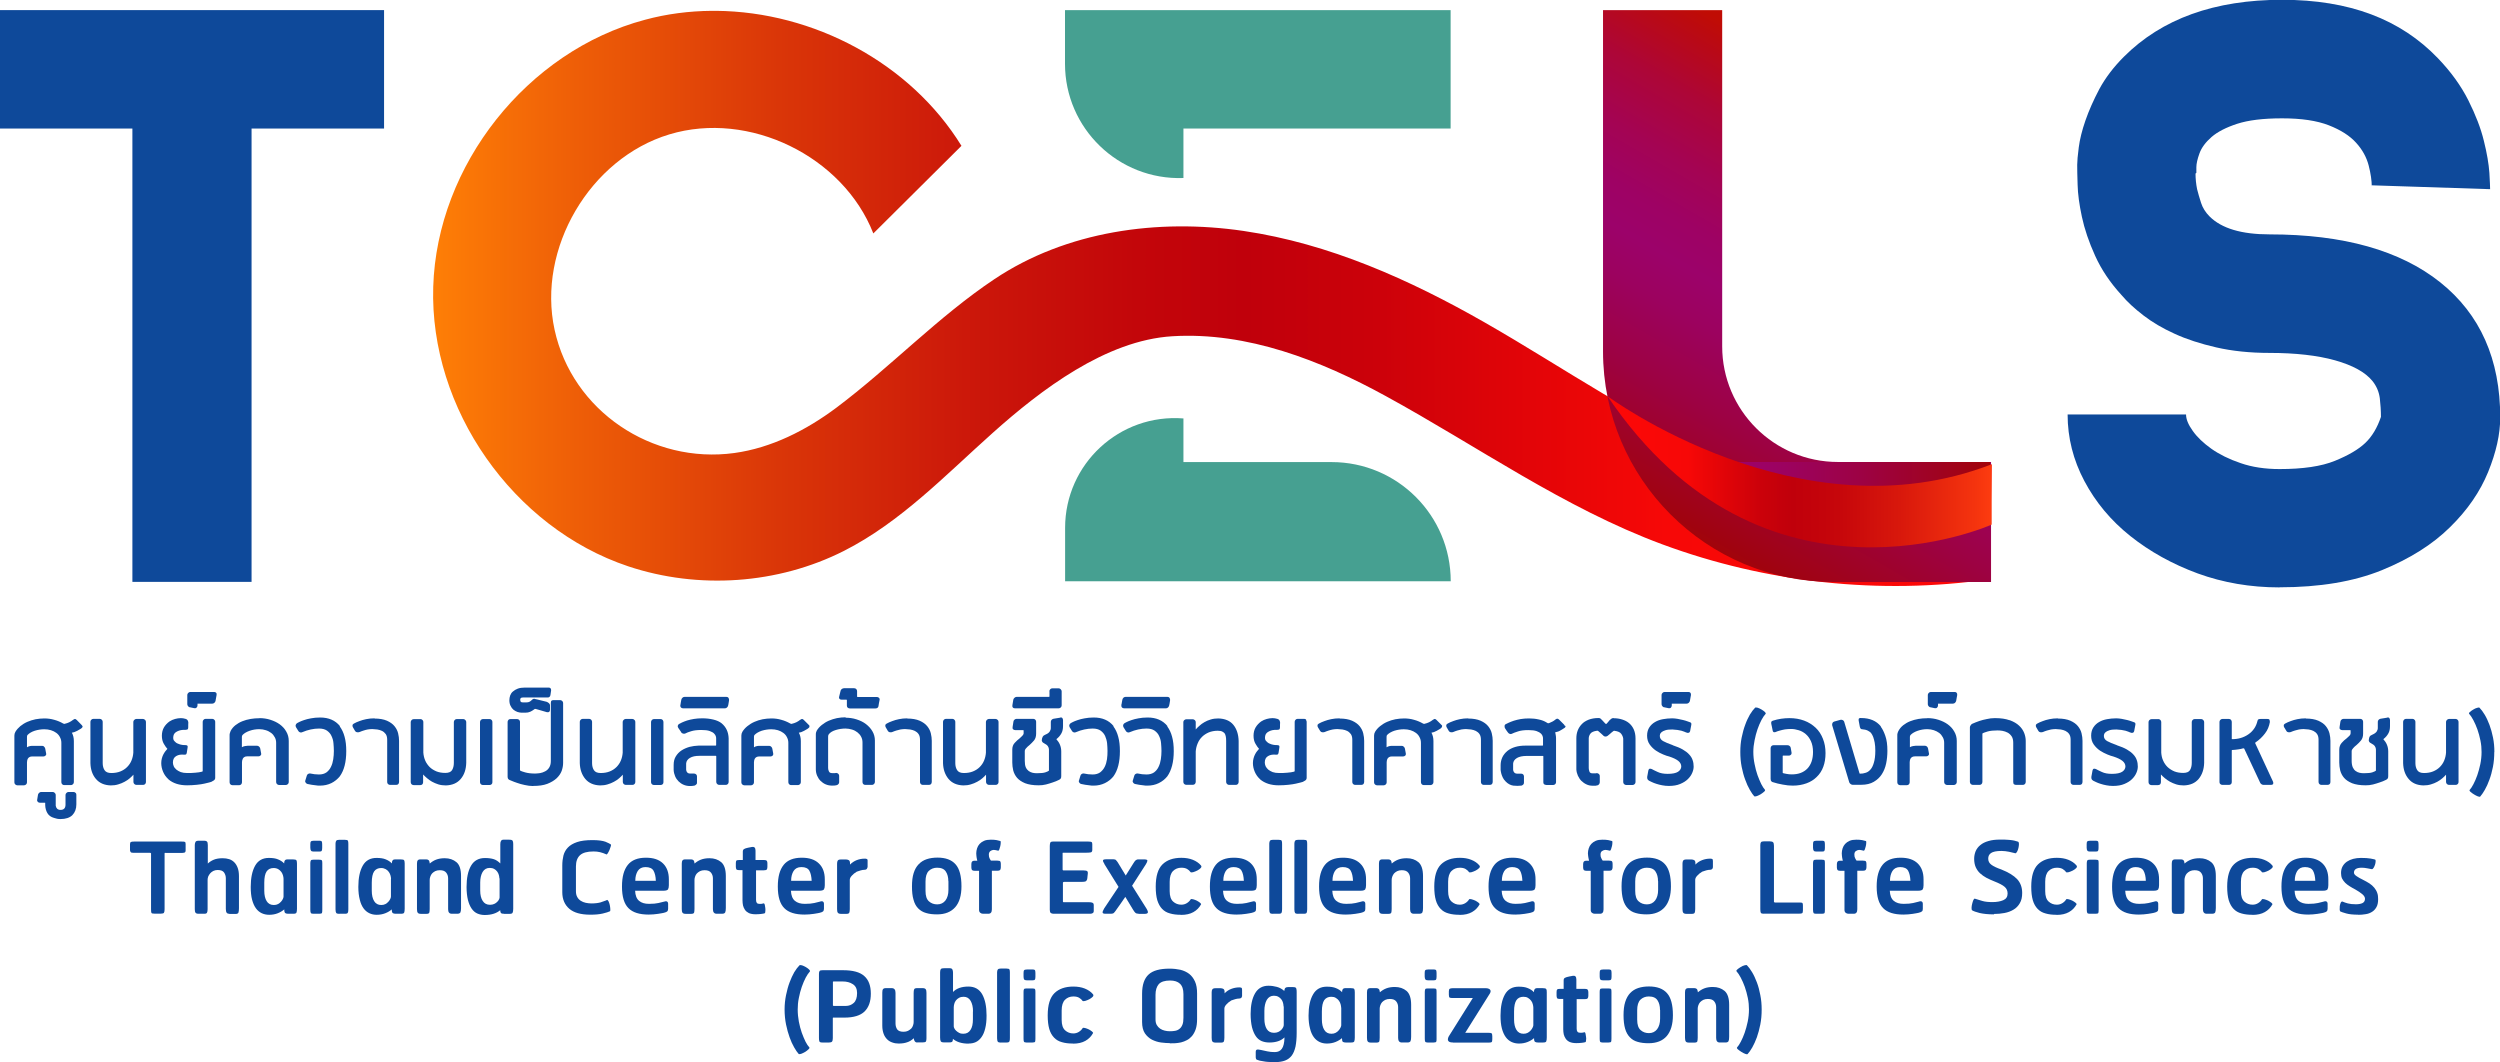 <?xml version="1.0" encoding="UTF-8"?><svg id="b" xmlns="http://www.w3.org/2000/svg" width="240" height="101.96" xmlns:xlink="http://www.w3.org/1999/xlink" viewBox="0 0 240 101.96"><defs><style>.h{fill:url(#d);}.i{fill:url(#g);}.j{fill:#0e499a;}.k{fill:url(#e);}.l{fill:url(#f);}.m{fill:#46a091;}</style><linearGradient id="d" x1="41.92" y1="28.63" x2="191.2" y2="28.63" gradientUnits="userSpaceOnUse"><stop offset="0" stop-color="#fe7e06"/><stop offset=".09" stop-color="#ee5e07"/><stop offset=".22" stop-color="#da3608"/><stop offset=".34" stop-color="#cc180a"/><stop offset=".45" stop-color="#c3060a"/><stop offset=".52" stop-color="#c0000b"/><stop offset=".6" stop-color="#cb010a"/><stop offset=".74" stop-color="#eb0607"/><stop offset=".79" stop-color="#f70807"/><stop offset="1" stop-color="#fd0807"/><stop offset="1" stop-color="#fd0807"/></linearGradient><linearGradient id="e" x1="-236.18" y1="287.39" x2="-233.03" y2="287.39" gradientTransform="translate(2059.99 5009.37) rotate(120) scale(14.35)" gradientUnits="userSpaceOnUse"><stop offset="0" stop-color="#c00c04"/><stop offset=".04" stop-color="#bb0a10"/><stop offset=".17" stop-color="#ad0637"/><stop offset=".3" stop-color="#a40453"/><stop offset=".41" stop-color="#9e0264"/><stop offset=".49" stop-color="#9c026a"/><stop offset=".58" stop-color="#9c025f"/><stop offset=".73" stop-color="#9d0243"/><stop offset=".93" stop-color="#a00316"/><stop offset="1" stop-color="#a10405"/></linearGradient><linearGradient id="f" x1="-199.87" y1="282.66" x2="-196.73" y2="282.66" gradientTransform="translate(1720.37 -2150.32) scale(7.77)" gradientUnits="userSpaceOnUse"><stop offset="0" stop-color="#9c026a"/><stop offset=".17" stop-color="#9c025f"/><stop offset=".47" stop-color="#9d0243"/><stop offset=".86" stop-color="#a00316"/><stop offset="1" stop-color="#a10405"/></linearGradient><linearGradient id="g" x1="154.32" y1="45.29" x2="191.2" y2="45.29" gradientUnits="userSpaceOnUse"><stop offset="0" stop-color="#fd0807"/><stop offset="0" stop-color="#fd0807"/><stop offset=".21" stop-color="#f70807"/><stop offset=".26" stop-color="#eb0607"/><stop offset=".4" stop-color="#cb010a"/><stop offset=".48" stop-color="#c0000b"/><stop offset=".6" stop-color="#c6060b"/><stop offset=".76" stop-color="#d8180c"/><stop offset=".96" stop-color="#f5340e"/><stop offset="1" stop-color="#fd3c0f"/></linearGradient></defs><g id="c"><polygon class="j" points="36.87 12.34 24.15 12.34 24.15 55.86 12.71 55.86 12.71 12.34 0 12.34 0 .97 36.87 .97 36.87 12.34"/><path class="j" d="M218.83,56.39c-2.79,0-5.41-.45-7.85-1.34-2.44-.9-4.6-2.1-6.47-3.59-1.87-1.49-3.34-3.26-4.41-5.28-1.07-2.02-1.61-4.15-1.61-6.39h11.37c0,.45.21.97.64,1.57.42.6,1.02,1.17,1.79,1.72.77.54,1.71,1.01,2.81,1.38,1.09.38,2.34.57,3.74.57,2.24,0,4.01-.26,5.31-.79,1.3-.53,2.27-1.1,2.92-1.72.65-.62,1.15-1.46,1.5-2.5,0-.6-.04-1.2-.11-1.8-.08-.6-.31-1.15-.71-1.65-.7-.85-1.89-1.5-3.59-1.98-1.69-.47-3.79-.71-6.28-.71-1.89,0-3.6-.18-5.12-.53-1.52-.35-2.85-.78-4-1.31-1.15-.52-2.15-1.11-2.99-1.76-.85-.65-1.55-1.3-2.1-1.95-1.1-1.2-1.94-2.45-2.54-3.78-.6-1.32-1.02-2.57-1.27-3.74-.25-1.17-.39-2.2-.41-3.07-.03-.87-.04-1.51-.04-1.91,0-.35.05-.91.15-1.68.1-.77.31-1.63.64-2.58s.77-1.95,1.34-3.03c.58-1.07,1.36-2.1,2.36-3.1,3.64-3.64,8.7-5.46,15.18-5.46s11.37,1.87,14.96,5.61c1.25,1.3,2.22,2.65,2.92,4.04.7,1.4,1.2,2.69,1.49,3.89.3,1.2.47,2.22.53,3.07.05.85.07,1.37.07,1.57l-11.36-.37v.15c0-.6-.1-1.28-.3-2.06-.2-.77-.59-1.5-1.2-2.17-.6-.67-1.47-1.23-2.62-1.68-1.15-.45-2.64-.67-4.49-.67s-3.23.18-4.3.52c-1.07.35-1.89.77-2.47,1.27-.57.5-.96,1.02-1.16,1.57-.2.55-.3,1-.3,1.34v.53l-.08.07c0,.5.05,1,.15,1.5.1.4.23.84.38,1.31.15.47.42.91.82,1.31,1.15,1.15,3.07,1.72,5.76,1.72,7.08,0,12.54,1.54,16.38,4.6,3.84,3.07,5.76,7.39,5.76,12.98,0,1.6-.39,3.34-1.16,5.23-.77,1.89-1.99,3.67-3.67,5.31-1.67,1.65-3.85,3.02-6.54,4.12-2.69,1.09-5.96,1.64-9.8,1.64"/><path class="m" d="M113.61,44.35v-4.18c-6.13-.48-11.36,4.36-11.36,10.51v5.12h37.02c0-6.32-5.12-11.44-11.44-11.44h-14.21Z"/><path class="m" d="M113.61,17.09v-4.75h25.65V.97h-37.02v5.15c0,6.21,5.15,11.19,11.36,10.97"/><path class="h" d="M185.7,46.33c-6.62,1.29-13.78-.02-20.13-2.57-8.16-3.28-15.39-8.44-23.03-12.8-7.21-4.12-14.94-7.58-23.16-8.79-8.22-1.21-17.01.01-23.92,4.63-5.42,3.62-9.96,8.43-15.17,12.34-2.89,2.16-6.23,3.86-9.8,4.35-7.9,1.08-15.55-4.04-17.25-11.83-1.7-7.79,3.39-16.46,11.02-18.76,7.63-2.31,16.67,2.08,19.58,9.51,2.82-2.8,5.64-5.61,8.46-8.41-4.92-7.98-14.23-12.88-23.55-12.96h-.43c-2.16.02-4.31.29-6.41.86-11.3,3.01-19.97,13.96-20.32,25.64-.36,11.69,7.65,23.13,18.73,26.83,6.73,2.24,14.36,1.72,20.69-1.48,5.45-2.76,9.75-7.28,14.31-11.35,4.61-4.12,10.84-8.87,17.22-9.26,7.21-.44,14.26,2.33,20.47,5.73,8.8,4.81,17.15,10.76,26.58,14.25,9.97,3.69,20.88,4.87,31.41,3.35.07-3.67.13-7.35.2-11.02-1.77.82-3.61,1.4-5.49,1.76Z"/><path class="k" d="M191.14,55.87v-11.52h-14.7c-6.13,0-11.11-4.97-11.11-11.1V.97h-11.44v32.76c0,12.22,9.91,22.14,22.14,22.14h15.11Z"/><path class="l" d="M166.6,44.35s16.05,10.49,24.46,2.05v-2.05h-24.46Z"/><path class="i" d="M154.32,38.03c14.96,22.2,36.88,12.33,36.88,12.33v-5.79c-18.44,7.16-36.88-6.54-36.88-6.54Z"/><path class="j" d="M239.45,72.2c0,.5-.04.98-.13,1.43-.09.45-.2.86-.34,1.23-.13.37-.28.69-.44.97-.16.28-.31.49-.44.64-.03.03-.11.03-.23-.02-.12-.05-.25-.11-.37-.19-.13-.08-.24-.16-.33-.24-.09-.08-.12-.15-.08-.19.11-.12.23-.3.36-.55.13-.24.25-.53.37-.86.11-.32.21-.68.29-1.06.08-.39.12-.78.12-1.17,0-.36-.03-.73-.11-1.11-.08-.37-.17-.73-.29-1.06-.12-.33-.25-.63-.39-.89-.14-.26-.27-.46-.4-.6-.04-.04-.02-.1.07-.18s.2-.16.32-.23c.13-.08.25-.14.38-.17.12-.04.2-.04.23,0,.16.16.32.38.49.66.17.28.32.61.46.98.14.37.25.78.34,1.22.09.44.13.91.13,1.39"/><path class="j" d="M235.94,69.11c.05.06.08.12.08.19v5.77c0,.08-.02.14-.08.2-.05.05-.11.08-.19.08h-.65c-.07,0-.13-.03-.19-.08-.06-.06-.09-.12-.09-.2v-.7c-.1.11-.22.23-.36.35-.14.12-.3.23-.48.33-.19.1-.39.19-.61.25-.22.07-.47.1-.73.1-.61-.02-1.08-.22-1.41-.62-.34-.4-.51-.9-.53-1.52v-3.97c0-.07.03-.13.08-.19.05-.06.12-.09.2-.09h.62c.08,0,.14.03.2.09.05.06.08.12.08.19v3.97c0,.27.06.5.18.68.12.18.33.27.65.27s.61-.05.86-.15c.25-.1.47-.24.65-.42.18-.18.32-.38.42-.62.1-.24.16-.49.18-.76v-2.96c0-.07.03-.13.09-.19.06-.06.12-.09.19-.09h.65c.08,0,.14.03.19.09"/><path class="j" d="M229.14,68.89c.09-.03.17-.02.22.03.05.05.08.12.08.21v.57c0,.28-.05.52-.16.71-.11.2-.26.38-.48.55.31.34.47.73.47,1.18v2.36c0,.09-.01.17-.04.22-.03.05-.08.1-.16.14-.2.1-.41.19-.64.26-.19.07-.41.13-.63.19-.23.06-.46.08-.7.08-.53,0-.96-.07-1.3-.2-.33-.14-.59-.31-.77-.52-.18-.21-.3-.45-.37-.71-.06-.26-.09-.52-.09-.76v-1.23c0-.26.08-.48.23-.65s.31-.32.48-.44c.1-.09.19-.17.27-.25.08-.08.11-.16.11-.24v-.26s-.01-.04-.04-.04h-.77c-.08,0-.15-.03-.2-.08-.05-.05-.07-.12-.05-.21l.08-.52c0-.07.04-.13.1-.19.06-.05.12-.08.19-.08h1.62c.08,0,.15.03.2.09.05.06.07.12.07.19v1.13c0,.28-.07.5-.2.66s-.28.31-.43.44c-.14.11-.25.21-.33.31-.09.09-.14.19-.14.28v.94c0,.25.04.46.11.62.07.15.16.27.28.35.11.08.24.14.38.17.14.03.28.04.41.04.37,0,.65-.03.82-.09.17-.06.28-.11.33-.16v-2.03c0-.1-.03-.2-.1-.31-.07-.11-.2-.2-.39-.3-.07-.03-.12-.07-.16-.14-.04-.07-.05-.13-.03-.19,0-.02,0-.04.01-.06,0-.02.01-.03.01-.06s0-.04.01-.06c.03-.1.07-.17.15-.22.07-.04.13-.07.17-.09.19-.08.32-.18.4-.29.07-.11.11-.22.11-.34v-.59c0-.07.02-.13.07-.19.05-.06.11-.09.19-.11l.62-.1Z"/><path class="j" d="M221.35,68.98c.49,0,.89.07,1.21.21.31.14.56.31.72.52.17.21.28.44.35.69.06.25.09.49.09.72v3.95c0,.08-.02.14-.07.2-.05.05-.12.08-.21.08h-.59c-.07,0-.13-.03-.19-.08-.05-.06-.08-.12-.08-.2v-4.06c0-.23-.05-.41-.14-.54-.09-.13-.21-.23-.35-.3-.14-.07-.29-.11-.46-.14-.17-.02-.34-.03-.49-.04-.15,0-.3.02-.44.04-.14.03-.27.06-.39.1-.14.04-.26.09-.38.14-.07.03-.14.04-.23.03-.09-.01-.16-.05-.2-.12l-.22-.36c-.03-.06-.05-.12-.04-.18,0-.07.04-.12.12-.17.16-.09.35-.18.56-.25.18-.07.39-.13.63-.18.24-.05.51-.08.81-.08"/><path class="j" d="M218.22,75.27c-.04.05-.11.08-.2.08h-.73c-.05,0-.12-.02-.18-.06-.06-.04-.11-.09-.13-.14l-.79-1.69-.75-1.6s-.04-.03-.1-.02c-.13.04-.28.08-.47.1-.19.03-.39.05-.59.06-.02,0-.03.02-.03.05v3.03c0,.08-.02.14-.07.19-.05.05-.11.08-.2.08h-.63c-.08,0-.14-.03-.2-.08-.06-.05-.08-.11-.08-.19v-5.78c0-.07.03-.13.08-.19.05-.06.12-.09.2-.09h.63c.09,0,.15.03.2.09.04.06.07.12.07.19v1.65s0,.01.03.01c.59,0,1.11-.15,1.56-.46.45-.31.75-.74.88-1.3.02-.08.05-.14.11-.15.05-.02.12-.03.18-.03h.65c.13,0,.2.03.22.1.02.07.03.13.03.19-.07.41-.22.78-.47,1.1-.25.33-.55.62-.91.86-.03.03-.04.05-.03.08l1.71,3.69c.04.09.04.17,0,.22"/><path class="j" d="M207.2,69.03c.07,0,.14.03.2.09.05.06.08.12.08.19v2.94c.02.27.07.53.18.76.1.24.24.44.42.62.19.18.4.31.65.42.25.1.54.15.86.15s.54-.09.65-.27c.11-.18.17-.42.17-.69v-3.93c0-.07.03-.13.08-.19.05-.06.12-.09.2-.09h.63c.07,0,.13.03.19.09.06.06.09.12.09.19v3.93c-.02.63-.2,1.14-.53,1.54-.34.4-.81.6-1.42.62-.26,0-.5-.03-.73-.1-.22-.07-.43-.16-.61-.26-.18-.1-.34-.22-.49-.34-.14-.12-.27-.24-.37-.35v.74c0,.08-.03.14-.07.2-.05.05-.11.08-.2.08h-.64c-.08,0-.14-.03-.2-.08-.05-.06-.08-.12-.08-.2v-5.77c0-.07.03-.13.08-.19.06-.06.12-.09.2-.09h.64Z"/><path class="j" d="M203.21,71.54c.39.13.71.26.97.41s.47.31.62.48c.16.17.27.35.33.54.07.19.1.4.1.62,0,.18-.04.38-.13.59-.09.22-.23.42-.42.61-.19.19-.43.34-.74.47-.3.13-.67.19-1.09.19-.22,0-.43-.02-.63-.06-.2-.04-.39-.08-.56-.14-.17-.05-.31-.11-.44-.17-.12-.05-.21-.1-.27-.13-.08-.05-.14-.11-.16-.17-.02-.06-.02-.13-.02-.2l.11-.61c.02-.09.06-.15.12-.17.06-.02.13,0,.21.03.12.07.31.16.57.28.25.12.57.18.96.18.46,0,.79-.07.99-.2s.31-.31.31-.51-.1-.39-.29-.54c-.19-.15-.48-.29-.88-.42-.14-.03-.32-.09-.56-.19s-.48-.22-.71-.37c-.23-.16-.43-.35-.6-.59-.17-.24-.25-.52-.25-.85,0-.32.08-.59.22-.8.14-.21.32-.38.55-.51.22-.13.48-.22.76-.27.28-.05.57-.08.87-.08.17,0,.35.02.53.05.18.03.36.07.52.11.16.04.3.08.43.13.13.04.22.07.28.1.06.03.09.08.09.13,0,.05,0,.11-.02.18l-.1.53c-.02.08-.06.13-.13.15-.07.03-.16.02-.27-.03-.07-.04-.22-.09-.43-.16-.22-.06-.51-.1-.88-.12-.28,0-.5.02-.65.07-.16.05-.28.11-.36.17-.08.07-.14.14-.16.2-.02.07-.03.12-.03.17,0,.21.1.38.31.5.21.12.53.25.95.4"/><path class="j" d="M197.55,68.98c.49,0,.89.07,1.21.21.31.14.55.31.72.52.17.21.29.44.35.69.06.25.09.49.09.72v3.95c0,.08-.03.14-.07.2-.04.05-.12.08-.21.08h-.59c-.07,0-.13-.03-.19-.08-.06-.06-.08-.12-.08-.2v-4.06c0-.23-.05-.41-.14-.54-.09-.13-.21-.23-.35-.3-.14-.07-.29-.11-.46-.14-.17-.02-.34-.03-.49-.04-.15,0-.3.02-.44.04-.14.03-.27.06-.39.1-.14.04-.26.09-.38.14-.07.03-.15.04-.24.03s-.15-.05-.2-.12l-.21-.36c-.03-.06-.05-.12-.04-.18,0-.07.04-.12.12-.17.16-.09.35-.18.56-.25.18-.07.38-.13.63-.18.24-.05.51-.08.81-.08"/><path class="j" d="M192.94,69.14c.37.14.67.31.89.52.23.21.39.45.49.7.1.26.15.51.15.77v3.94c0,.08-.03.14-.08.2-.06.05-.12.08-.19.08h-.65c-.07,0-.13-.02-.19-.05-.06-.03-.09-.11-.09-.23v-3.77c0-.25-.05-.46-.15-.61-.11-.16-.24-.28-.39-.36-.16-.08-.32-.14-.5-.17-.17-.03-.33-.04-.46-.04-.38,0-.7.03-.95.1-.25.08-.41.13-.48.17-.02.02-.03.05-.03.09v4.59c0,.08-.03.14-.08.2-.05.05-.12.08-.19.08h-.65c-.07,0-.13-.03-.19-.08-.06-.06-.09-.12-.09-.2v-5.25c0-.05.02-.11.06-.17.03-.07.09-.12.15-.16.23-.1.47-.2.71-.28.21-.07.44-.13.7-.18.25-.06.5-.09.75-.09h.08c.53,0,.99.07,1.35.2"/><path class="j" d="M186.05,67.54v.19c0,.07-.03.14-.09.2-.06.06-.13.07-.2.06l-.43-.09c-.07,0-.13-.04-.18-.1-.05-.06-.08-.12-.08-.19v-.9c0-.07.03-.13.09-.19.06-.06.12-.09.19-.09h2.31c.08,0,.14.03.18.08.05.06.06.13.05.22l-.1.56c-.02.07-.06.13-.11.18-.05.05-.12.08-.2.08h-1.43Z"/><path class="j" d="M185.03,68.94c.36,0,.72.05,1.06.16.34.11.64.25.9.44.26.19.47.42.62.69.16.27.24.57.24.9v3.95c0,.08-.03.14-.09.2-.06.05-.12.08-.19.08h-.65c-.07,0-.13-.03-.19-.08-.06-.05-.09-.12-.09-.2v-3.77c0-.19-.04-.37-.13-.53-.09-.17-.2-.31-.35-.42-.15-.11-.32-.2-.51-.26s-.4-.1-.62-.1c-.32,0-.63.05-.92.15-.29.1-.52.23-.68.39-.02.02-.04.04-.05.07-.02.03-.03.08-.03.16v.96c.1-.06.2-.09.31-.11.11-.02.2-.03.26-.03h.87c.08,0,.14.03.2.08.05.05.09.11.1.18l.09.48c.02.08,0,.14-.06.2-.05.05-.12.08-.2.08h-1.08c-.11,0-.2.02-.27.06-.07.04-.12.09-.15.14-.03.06-.06.12-.07.19-.01.06-.02.12-.02.17v1.93c0,.08-.03.14-.08.2-.05.05-.12.08-.2.08h-.63c-.08,0-.14-.03-.2-.08-.05-.05-.08-.12-.08-.2v-4.49c0-.09,0-.17.03-.24.02-.06.04-.13.08-.2.11-.21.26-.39.46-.55.19-.15.41-.28.66-.38.25-.1.51-.17.79-.22.28-.05.57-.07.86-.07"/><path class="j" d="M180.56,69.77c.15.2.3.49.43.87.14.39.2.87.2,1.44,0,.42-.04.83-.12,1.21-.08.39-.22.73-.41,1.03-.19.3-.45.54-.77.73-.32.19-.72.29-1.22.29h-.83c-.06,0-.12-.03-.19-.08-.06-.05-.1-.1-.12-.15l-1.64-5.48c-.02-.08,0-.16.03-.23.04-.07.09-.11.16-.13l.61-.17c.07-.02.14,0,.21.03.07.03.12.09.14.15l1.47,4.95s.01.04.04.04h.04c.16,0,.33-.02.5-.08.18-.05.33-.15.47-.31.14-.15.25-.38.33-.66.09-.29.14-.67.14-1.15,0-.3-.02-.56-.06-.78-.04-.21-.09-.39-.14-.53s-.12-.27-.22-.41c-.07-.07-.17-.14-.3-.21-.14-.07-.33-.12-.59-.14-.08,0-.14-.08-.18-.24-.01-.09-.03-.18-.05-.27-.02-.08-.03-.17-.05-.27-.02-.08-.02-.14,0-.21.02-.06.1-.09.23-.08.83,0,1.46.27,1.89.8"/><path class="j" d="M171.77,68.94c.53,0,1,.08,1.43.24.43.16.79.39,1.1.68.31.29.54.65.7,1.06.17.42.25.88.25,1.38s-.07.92-.21,1.3c-.14.39-.35.71-.63.98-.27.27-.6.48-.99.62-.39.14-.82.22-1.31.22-.3,0-.63-.03-.97-.1-.35-.06-.66-.14-.94-.23-.04,0-.09-.03-.14-.08-.05-.04-.08-.12-.08-.24v-2.95c0-.08.03-.14.08-.2.06-.05.11-.08.19-.08h1.35c.08,0,.14.02.2.07.06.04.09.1.11.18l.08.46c.01.08,0,.14-.06.2-.05.06-.12.09-.2.09h-.56s-.03,0-.03.03v1.6s0,.04.02.04c.01,0,.03,0,.04.02h0c.1.02.2.04.29.06.08.02.18.03.27.04.09,0,.18.01.26.01.64,0,1.13-.19,1.49-.56.36-.38.54-.91.54-1.59,0-.41-.07-.75-.2-1.04-.13-.28-.3-.51-.5-.68-.2-.17-.43-.3-.68-.37-.25-.08-.49-.12-.73-.12-.21,0-.4.02-.58.04-.18.03-.34.07-.48.11-.16.04-.31.09-.44.15-.08.02-.14.02-.18,0-.04-.02-.08-.09-.1-.21,0-.02,0-.06-.02-.12-.02-.06-.03-.13-.04-.2s-.03-.16-.06-.27c-.02-.12,0-.2.04-.23.05-.04.09-.06.13-.07.25-.08.5-.14.77-.18.27-.04.53-.06.79-.06"/><path class="j" d="M168.43,76.47c-.14-.15-.29-.37-.45-.65-.16-.28-.31-.6-.44-.97-.14-.37-.25-.78-.34-1.23-.09-.45-.13-.93-.13-1.43s.04-.95.13-1.39c.09-.44.2-.85.34-1.22.13-.37.29-.7.45-.98.17-.28.34-.5.5-.66.03-.03.11-.03.24,0,.12.04.25.1.37.17.13.08.23.15.32.23.08.08.11.14.08.19-.13.14-.26.33-.4.59-.14.26-.26.56-.38.89-.11.33-.21.68-.28,1.06-.08.38-.12.75-.12,1.11,0,.4.04.79.12,1.17.07.38.17.74.28,1.06.12.33.24.61.36.86.13.25.25.43.35.54.04.04.02.11-.07.19-.09.08-.2.16-.32.24-.13.07-.25.14-.37.18s-.2.05-.23.02"/><path class="j" d="M160.49,67.54v.19c0,.07-.03.14-.08.2-.06.06-.13.07-.21.06l-.43-.09c-.07,0-.13-.04-.18-.1-.05-.06-.08-.12-.08-.19v-.9c0-.07.03-.13.09-.19.06-.06.12-.09.19-.09h2.31c.08,0,.14.03.18.08.05.06.06.13.05.22l-.1.56c-.02.07-.05.13-.11.18-.05.05-.12.08-.2.08h-1.43Z"/><path class="j" d="M160.57,71.54c.39.13.71.26.97.41s.47.31.62.48c.16.17.27.35.33.54.07.19.1.4.1.62,0,.18-.04.38-.13.59-.09.22-.23.42-.42.61-.19.19-.43.34-.74.47-.3.13-.67.19-1.09.19-.22,0-.43-.02-.63-.06-.2-.04-.39-.08-.56-.14-.17-.05-.31-.11-.44-.17-.12-.05-.21-.1-.27-.13-.08-.05-.14-.11-.16-.17-.02-.06-.02-.13-.02-.2l.11-.61c.02-.09.06-.15.12-.17.06-.02.13,0,.21.03.12.07.31.16.57.28.25.12.57.18.96.18.46,0,.79-.07.99-.2s.31-.31.31-.51-.1-.39-.29-.54c-.19-.15-.48-.29-.88-.42-.14-.03-.32-.09-.56-.19s-.48-.22-.7-.37c-.23-.16-.43-.35-.6-.59-.17-.24-.25-.52-.25-.85,0-.32.08-.59.22-.8.14-.21.32-.38.55-.51.22-.13.48-.22.76-.27.28-.05.57-.08.87-.08.17,0,.35.02.53.05.18.03.36.07.52.11.16.04.3.08.43.13.13.04.22.07.28.1.06.03.09.08.09.13,0,.05,0,.11-.02.18l-.1.53c-.02.08-.06.13-.13.15-.07.03-.16.02-.27-.03-.07-.04-.22-.09-.43-.16-.22-.06-.51-.1-.88-.12-.28,0-.5.02-.65.07-.16.05-.28.11-.36.17-.08.07-.14.14-.16.2-.02.07-.03.12-.03.17,0,.21.1.38.31.5.21.12.53.25.95.4"/><path class="j" d="M154.91,68.95c.29,0,.56.04.81.12.26.08.48.19.67.35s.34.36.45.6c.11.25.17.54.17.88v4.18c0,.08-.03.14-.09.2-.06.05-.12.08-.19.08h-.62c-.07,0-.13-.03-.19-.08s-.09-.12-.09-.2v-4.17c-.02-.16-.08-.31-.19-.46-.1-.15-.32-.25-.64-.29-.05-.02-.1,0-.15.05-.03.03-.08.06-.14.11-.05.05-.11.1-.17.15-.07.06-.14.12-.22.18-.06.04-.13.06-.2.06s-.14-.03-.19-.08c0,0-.03-.03-.07-.07-.04-.04-.08-.08-.13-.12-.05-.04-.1-.08-.15-.13-.05-.04-.09-.08-.11-.1-.03-.03-.07-.05-.09-.06-.03,0-.05,0-.06,0-.32.04-.54.14-.64.28-.1.14-.16.29-.16.46v2.85c0,.12.03.23.07.34.04.11.14.16.3.16h.27s.08,0,.13-.02c.08,0,.14.03.2.08.06.05.09.12.09.18v.61c0,.07-.02.13-.07.2-.06.07-.11.1-.18.11-.05,0-.1.02-.15.03-.04,0-.09,0-.14,0h-.14c-.22,0-.42-.04-.6-.13-.18-.08-.34-.2-.48-.33-.14-.14-.25-.31-.34-.5-.08-.19-.14-.39-.15-.6v-2.99c0-.54.17-.99.51-1.35.17-.19.4-.33.67-.44.27-.1.58-.16.93-.16.05,0,.09,0,.12.01.03,0,.07.03.11.06.04.03.09.09.16.16.07.07.16.17.28.3.05.05.1.05.14,0,.05-.05.09-.1.14-.16.04-.06.09-.12.14-.17.05-.05.11-.1.17-.14.06-.04.14-.06.22-.06"/><path class="j" d="M150.29,69.67s0,.08-.01.12c-.02.03-.04.06-.07.08-.03.03-.06.04-.08.05-.06.04-.12.08-.17.11-.06.03-.12.07-.19.11-.07.04-.14.08-.23.1-.08.02-.16.04-.24.06.02.07.03.15.05.26.02.1.03.22.03.33v4.2c0,.08-.03.14-.08.19-.06.05-.12.08-.19.08h-.65c-.05,0-.11-.02-.19-.05-.07-.03-.11-.11-.11-.23v-.44c0-.2,0-.42,0-.65,0-.24,0-.48,0-.72v-.66s0-.04-.03-.04h-1.59c-.39,0-.69.07-.92.2-.22.14-.34.31-.36.53v.14c0,.06,0,.12,0,.19,0,.06,0,.12,0,.17v.09c0,.09.03.18.1.26.07.08.16.12.28.12h.24s.09,0,.13,0c.09,0,.16.02.21.07.05.05.08.12.08.19v.59c.01.07-.02.13-.06.19-.05.05-.11.09-.18.11-.26.03-.53.03-.79,0-.26-.04-.51-.17-.73-.4-.12-.12-.21-.24-.27-.37-.06-.13-.11-.25-.14-.36-.03-.13-.06-.25-.07-.37v-.47c0-.27.06-.52.17-.76.11-.23.28-.43.48-.6.43-.34,1.01-.51,1.73-.51h1.66s.03-.01.03-.04v-.63c0-.05,0-.12-.03-.21-.02-.09-.08-.19-.16-.27-.09-.09-.23-.17-.42-.24-.2-.07-.46-.1-.8-.1-.41,0-.74.04-1,.13-.26.08-.46.16-.6.23-.06.03-.12.03-.19,0-.06-.02-.12-.06-.16-.12-.1-.13-.2-.27-.29-.42-.03-.06-.05-.13-.04-.21,0-.08.04-.14.09-.17.07-.03.18-.08.31-.15.14-.06.3-.13.49-.19.2-.06.42-.12.66-.16.25-.04.51-.06.8-.06.32,0,.63.03.93.1.3.06.55.16.77.3.02,0,.04.03.08.05.03.02.08.02.14,0,.1-.04.2-.09.31-.14.1-.05.21-.12.3-.2.03-.03.08-.06.14-.08.06-.02.14.01.24.11l.43.43c.06.06.09.11.1.16"/><path class="j" d="M140.93,68.98c.49,0,.89.07,1.21.21.31.14.55.31.72.52.17.21.29.44.35.69.06.25.09.49.09.72v3.95c0,.08-.03.14-.07.2-.04.05-.12.08-.21.08h-.59c-.07,0-.13-.03-.18-.08-.06-.06-.08-.12-.08-.2v-4.06c0-.23-.05-.41-.14-.54-.09-.13-.21-.23-.35-.3-.14-.07-.29-.11-.46-.14-.17-.02-.33-.03-.49-.04-.15,0-.3.02-.44.04-.14.03-.27.06-.39.1-.14.04-.26.09-.38.14-.07.03-.14.04-.23.03-.09-.01-.15-.05-.2-.12l-.21-.36c-.03-.06-.05-.12-.04-.18,0-.07.04-.12.12-.17.16-.09.35-.18.56-.25.18-.07.39-.13.63-.18.24-.05.51-.08.81-.08"/><path class="j" d="M138.44,69.69s0,.08-.02.11c-.02.03-.04.06-.07.09-.03.03-.07.06-.1.08l-.33.19c-.09.05-.18.09-.26.12-.08.02-.17.04-.24.06.13.24.19.51.19.8v3.95c0,.08-.03.14-.09.2-.06.05-.12.08-.19.08h-.65c-.08,0-.14-.03-.19-.08s-.08-.12-.08-.2v-3.77c0-.2-.04-.37-.13-.54-.08-.17-.2-.31-.35-.42-.15-.11-.32-.2-.52-.26-.2-.06-.41-.09-.64-.09-.31,0-.61.05-.91.14-.29.1-.52.23-.68.39-.02.02-.03.04-.05.07-.01.03-.02.08-.02.16v.97c.09-.06.19-.1.3-.12.11-.02.2-.02.27-.02h.88c.07,0,.14.02.2.08.06.05.09.11.11.18l.09.48c.01.08,0,.14-.06.2-.06.05-.12.08-.2.08h-1.08c-.11,0-.2.02-.26.06-.07.04-.12.09-.15.14-.03.06-.06.12-.07.19-.01.06-.02.12-.02.17v1.93c0,.08-.03.14-.09.2-.06.05-.12.08-.19.08h-.65c-.07,0-.13-.03-.19-.08-.06-.05-.09-.12-.09-.2v-4.49c0-.13.03-.25.1-.37.12-.2.28-.38.48-.54.2-.16.42-.3.67-.41.24-.11.51-.19.79-.25.28-.05.56-.08.84-.08.33,0,.65.04.95.13.3.08.59.2.85.35.02,0,.04.02.07.03.03.02.07.02.11,0,.14-.03.28-.08.41-.14.13-.06.25-.14.38-.24.03-.02.08-.04.13-.07.05-.03.13,0,.22.09l.45.45c.06.05.09.1.1.14"/><path class="j" d="M128.59,68.98c.49,0,.89.07,1.21.21.31.14.55.31.72.52.17.21.29.44.35.69.06.25.09.49.09.72v3.95c0,.08-.03.14-.07.2-.04.05-.12.08-.21.08h-.59c-.07,0-.13-.03-.19-.08-.06-.06-.08-.12-.08-.2v-4.06c0-.23-.05-.41-.14-.54-.1-.13-.21-.23-.35-.3-.14-.07-.29-.11-.46-.14-.17-.02-.34-.03-.49-.04-.15,0-.3.02-.44.04-.14.03-.27.06-.38.1-.14.04-.26.09-.38.14-.07.03-.15.04-.24.03-.09-.01-.15-.05-.2-.12l-.22-.36c-.03-.06-.05-.12-.04-.18,0-.07.04-.12.12-.17.16-.09.35-.18.56-.25.18-.07.39-.13.63-.18.24-.05.51-.08.81-.08"/><path class="j" d="M125.36,69.1c.05.06.08.12.08.19v5.38c0,.11-.05.2-.14.26-.1.06-.17.1-.23.13-.02,0-.09.03-.21.06-.12.03-.28.07-.46.11-.18.04-.42.08-.71.11-.3.03-.61.05-.93.05-.74,0-1.34-.19-1.8-.58h.01c-.22-.2-.39-.43-.51-.71-.12-.28-.18-.56-.18-.84,0-.16.02-.31.06-.46.04-.15.09-.28.15-.39.06-.11.12-.22.2-.31.07-.09.13-.16.18-.21-.1-.1-.21-.26-.34-.48-.13-.22-.19-.48-.19-.78s.07-.58.2-.8c.13-.22.31-.41.53-.57.17-.11.35-.19.54-.24.19-.05.37-.08.55-.08.14,0,.3.02.46.07.16.04.25.15.27.35,0,.08-.01.16-.01.22v.22c0,.14-.04.22-.1.24-.07.02-.13.03-.19.03-.3-.02-.56.03-.78.15-.22.11-.34.27-.36.48-.03.19,0,.34.1.44.09.11.21.2.34.25.13.06.26.1.41.12.14.02.25.02.32.02s.13.02.17.05c.04.03.04.09.03.19l-.08.51c-.02.08-.05.14-.09.15-.05.02-.09.02-.14.02-.3-.03-.55,0-.77.13-.21.12-.32.32-.32.62,0,.12.03.24.08.36.06.12.14.22.25.32.11.09.25.17.42.24.17.06.38.09.62.09.27,0,.53,0,.79-.03.25-.02.47-.05.65-.1.04,0,.06-.03.06-.08v-4.71c0-.07.03-.13.08-.19.05-.06.12-.09.2-.09h.64c.08,0,.14.03.2.09"/><path class="j" d="M113.69,75.27c-.06-.06-.09-.12-.09-.2v-5.75c0-.08.03-.14.09-.19.06-.05.12-.08.19-.08h.63c.07,0,.13.03.19.08.06.05.09.12.09.19v.71c.09-.11.21-.23.35-.35.14-.13.3-.25.48-.35.18-.11.38-.19.61-.26.22-.07.47-.1.73-.1.64.02,1.12.22,1.44.61s.49.91.51,1.54v3.95c0,.08-.03.14-.08.2-.05.05-.11.08-.19.08h-.65c-.07,0-.13-.03-.19-.08-.06-.06-.09-.12-.09-.2v-3.95c0-.35-.05-.59-.16-.74-.03-.03-.09-.08-.19-.14s-.25-.09-.46-.09c-.32,0-.61.06-.86.16-.25.11-.47.25-.65.43s-.32.39-.42.64c-.1.24-.16.49-.18.76v2.92c0,.08-.03.14-.08.2-.05.05-.11.08-.19.08h-.65c-.07,0-.13-.03-.19-.08"/><path class="j" d="M112.08,66.9c.08,0,.15.03.19.09.04.06.06.13.06.2,0,.08-.02.15-.03.21,0,.06-.02.12-.03.18-.01.06-.02.11-.03.15-.02.08-.06.14-.11.19-.06.05-.12.08-.19.08h-4.03c-.08,0-.14-.03-.2-.08-.05-.06-.07-.13-.06-.21,0-.04.01-.07.01-.09,0-.01,0-.04.02-.07,0-.03.01-.07.02-.13,0-.05.03-.14.05-.26.02-.07.05-.13.1-.18.06-.05.12-.08.2-.08h4.02Z"/><path class="j" d="M112.06,69.74c.2.27.36.6.46.99.11.39.16.85.16,1.38,0,1.03-.21,1.84-.62,2.42-.22.27-.49.49-.82.65-.32.16-.69.24-1.08.24-.14,0-.27,0-.41-.03-.14-.02-.27-.03-.39-.05-.14-.03-.28-.05-.41-.08-.07-.02-.12-.06-.17-.13-.05-.07-.06-.14-.03-.2.02-.08.04-.15.07-.23.03-.08.05-.15.07-.23.02-.07.05-.12.11-.16.06-.04.12-.06.19-.06.31.07.6.1.87.1.3,0,.54-.07.73-.2.18-.14.33-.31.43-.53.11-.22.18-.46.22-.73.04-.27.06-.53.06-.8,0-.25-.02-.49-.04-.75s-.09-.48-.19-.69c-.09-.21-.24-.37-.43-.51-.19-.13-.44-.2-.77-.2-.27,0-.54.03-.81.09-.27.06-.53.14-.78.25-.08.04-.15.05-.22.03-.07-.02-.13-.06-.17-.12l-.23-.37c-.04-.07-.05-.14-.04-.21.02-.08.06-.14.14-.19.03-.02.1-.05.21-.11.11-.06.26-.11.45-.18.19-.07.41-.12.67-.17.25-.05.55-.08.88-.08.82,0,1.45.27,1.9.82"/><path class="j" d="M106.89,69.74c.2.27.36.6.46.99.11.39.16.85.16,1.38,0,1.03-.2,1.84-.62,2.42-.22.27-.49.49-.82.65-.33.16-.69.24-1.08.24-.14,0-.27,0-.41-.03-.14-.02-.27-.03-.39-.05-.14-.03-.28-.05-.41-.08-.07-.02-.12-.06-.17-.13-.05-.07-.06-.14-.03-.2.02-.08.04-.15.07-.23.03-.08.05-.15.07-.23.02-.07.05-.12.11-.16.06-.04.12-.06.19-.06.31.07.6.1.87.1.3,0,.53-.07.72-.2.18-.14.33-.31.44-.53s.18-.46.22-.73c.04-.27.05-.53.05-.8,0-.25-.02-.49-.04-.75-.03-.25-.1-.48-.19-.69-.1-.21-.24-.37-.43-.51-.19-.13-.44-.2-.76-.2-.27,0-.54.03-.81.09-.27.06-.53.14-.78.25-.08.04-.15.05-.22.03-.07-.02-.13-.06-.17-.12l-.23-.37c-.04-.07-.05-.14-.04-.21.02-.08.07-.14.14-.19.03-.02.1-.05.21-.11.11-.06.26-.11.45-.18.19-.07.41-.12.67-.17s.55-.08.88-.08c.82,0,1.45.27,1.9.82"/><path class="j" d="M100.74,66.36c0-.07.03-.13.08-.19.05-.06.12-.09.2-.09h.62c.07,0,.13.03.19.09.06.06.09.13.09.19v1.36c0,.08-.03.14-.09.2-.06.05-.12.08-.19.08h-4.21c-.09,0-.16-.03-.2-.08-.04-.06-.06-.13-.04-.22l.09-.54c.02-.07.06-.13.12-.18.06-.05.12-.08.19-.08h3.12s.04-.01.04-.04v-.49Z"/><path class="j" d="M101.75,68.89c.09-.03.17-.02.22.03.05.05.08.12.08.21v.57c0,.28-.05.52-.16.71-.11.2-.26.38-.48.55.31.34.47.73.47,1.18v2.36c0,.09-.01.17-.04.22-.03.05-.08.1-.16.14-.2.1-.41.19-.64.26-.19.07-.41.13-.63.19-.23.06-.46.08-.7.08-.53,0-.96-.07-1.3-.2-.33-.14-.59-.31-.77-.52-.18-.21-.3-.45-.37-.71-.06-.26-.09-.52-.09-.76v-1.23c0-.26.07-.48.23-.65s.31-.32.48-.44c.1-.09.19-.17.26-.25.08-.08.12-.16.12-.24v-.26s-.01-.04-.04-.04h-.77c-.08,0-.15-.03-.2-.08-.05-.05-.07-.12-.05-.21l.08-.52c0-.07.04-.13.1-.19.06-.05.12-.08.19-.08h1.62c.08,0,.15.03.2.09.05.06.07.12.07.19v1.13c0,.28-.07.5-.2.66-.14.16-.28.31-.43.44-.14.11-.25.21-.33.31-.09.09-.13.19-.13.28v.94c0,.25.03.46.1.62.07.15.17.27.28.35.12.08.24.14.38.17.14.03.28.04.41.04.37,0,.65-.03.82-.09.17-.06.28-.11.33-.16v-2.03c0-.1-.03-.2-.1-.31-.07-.11-.2-.2-.39-.3-.07-.03-.12-.07-.16-.14-.04-.07-.05-.13-.03-.19,0-.02,0-.04.01-.06,0-.02.01-.03.01-.06s0-.04.02-.06c.03-.1.07-.17.14-.22.07-.04.13-.07.17-.09.2-.08.33-.18.4-.29.07-.11.11-.22.11-.34v-.59c0-.07.02-.13.07-.19.05-.06.11-.09.19-.11l.62-.1Z"/><path class="j" d="M95.78,69.11c.05.06.08.12.08.19v5.77c0,.08-.02.14-.08.2-.05.05-.11.08-.19.08h-.65c-.07,0-.13-.03-.19-.08-.06-.06-.09-.12-.09-.2v-.7c-.1.11-.22.23-.36.35-.14.12-.3.23-.49.33-.19.1-.39.19-.61.25-.22.07-.46.1-.72.1-.61-.02-1.08-.22-1.42-.62-.33-.4-.51-.9-.53-1.52v-3.97c0-.07.03-.13.08-.19.06-.06.12-.09.2-.09h.62c.08,0,.14.03.2.09.05.06.08.12.08.19v3.97c0,.27.06.5.18.68.12.18.33.27.65.27s.61-.05.86-.15c.25-.1.47-.24.65-.42.18-.18.32-.38.42-.62.1-.24.16-.49.18-.76v-2.96c0-.07.03-.13.09-.19.06-.06.12-.09.19-.09h.65c.08,0,.14.03.19.09"/><path class="j" d="M87.08,68.98c.49,0,.89.07,1.21.21.31.14.55.31.72.52.17.21.29.44.35.69.06.25.09.49.09.72v3.95c0,.08-.03.14-.07.2-.04.05-.12.08-.21.08h-.59c-.07,0-.13-.03-.18-.08-.06-.06-.08-.12-.08-.2v-4.06c0-.23-.05-.41-.14-.54-.09-.13-.21-.23-.35-.3-.14-.07-.29-.11-.46-.14-.17-.02-.33-.03-.49-.04-.15,0-.3.02-.44.04-.14.03-.27.06-.39.1-.14.04-.26.09-.38.14-.07.03-.14.04-.23.03-.09-.01-.15-.05-.2-.12l-.21-.36c-.03-.06-.05-.12-.04-.18,0-.07.04-.12.12-.17.16-.09.35-.18.56-.25.18-.07.39-.13.63-.18.24-.05.51-.08.81-.08"/><path class="j" d="M84.18,66.91c.08,0,.14.03.2.08.06.06.08.13.06.21-.02.09-.04.2-.06.3-.02.11-.04.21-.05.31-.04.14-.14.2-.29.2h-2.46c-.08,0-.14-.03-.2-.07-.05-.05-.08-.11-.08-.2v-.54s-.01-.03-.04-.03h-.47c-.09,0-.16-.03-.21-.09-.04-.06-.05-.14-.02-.21l.14-.57c.02-.06.05-.11.12-.16.06-.04.13-.07.2-.07h.98c.08,0,.15.03.2.08.05.06.08.12.08.2v.52s.01.04.04.04h1.88Z"/><path class="j" d="M81.17,68.9c.36,0,.72.05,1.06.16.34.11.64.25.9.45s.47.43.62.69c.16.27.24.57.24.89v3.98c0,.08-.03.14-.09.2s-.12.08-.19.08h-.65c-.08,0-.14-.03-.19-.08-.05-.05-.07-.12-.07-.2v-3.79c0-.2-.04-.39-.13-.55-.08-.16-.2-.3-.35-.42-.15-.12-.32-.21-.52-.27-.2-.06-.41-.1-.63-.1-.32,0-.63.05-.93.14-.3.09-.52.22-.66.39-.05.05-.08.13-.08.23v3.03c0,.12.03.23.08.33.05.11.15.16.31.16h.25s.08,0,.13-.02c.08,0,.15.03.21.09.06.06.08.12.08.19v.6c.01.07-.02.13-.07.19-.05.06-.12.1-.18.11-.03,0-.08.02-.17.03-.09,0-.17.01-.25.01-.22,0-.43-.04-.62-.12-.19-.08-.36-.2-.5-.34-.14-.14-.25-.31-.33-.5-.08-.19-.12-.39-.12-.61v-3.34c0-.09.01-.17.03-.22.02-.06.04-.1.06-.15.12-.2.28-.38.48-.54.2-.16.42-.3.67-.41.25-.11.52-.19.79-.25.28-.05.56-.08.84-.08"/><path class="j" d="M77.71,69.69s0,.08-.01.11c-.02.03-.04.06-.08.09-.03.03-.07.06-.1.08l-.33.19c-.09.05-.18.09-.26.12-.08.02-.17.04-.24.06.13.24.19.51.19.8v3.95c0,.08-.03.14-.09.2-.06.05-.12.08-.19.08h-.65c-.08,0-.14-.03-.19-.08-.05-.05-.08-.12-.08-.2v-3.77c0-.2-.04-.37-.13-.54-.08-.17-.2-.31-.35-.42-.15-.11-.32-.2-.52-.26-.2-.06-.41-.09-.64-.09-.31,0-.61.05-.91.14-.29.1-.52.23-.68.39-.02.02-.03.04-.05.07-.01.03-.02.08-.02.16v.97c.09-.06.19-.1.3-.12.11-.02.2-.02.27-.02h.88c.08,0,.14.02.2.08.06.05.09.11.11.18l.09.48c.01.08,0,.14-.06.2-.06.05-.12.08-.2.08h-1.08c-.11,0-.2.02-.27.06-.07.04-.12.09-.15.14-.03.06-.06.12-.07.19s-.02.12-.02.17v1.93c0,.08-.03.14-.09.2-.06.05-.12.08-.19.08h-.65c-.07,0-.13-.03-.19-.08-.06-.05-.09-.12-.09-.2v-4.49c0-.13.03-.25.1-.37.12-.2.28-.38.48-.54.2-.16.42-.3.67-.41.24-.11.51-.19.79-.25.28-.05.56-.08.84-.08.33,0,.65.04.95.13.3.08.59.2.85.35.02,0,.04.02.07.03.03.02.06.02.11,0,.14-.03.28-.08.41-.14.13-.06.25-.14.38-.24.03-.02.08-.04.13-.07.05-.03.13,0,.22.09l.45.45c.06.05.09.1.1.14"/><path class="j" d="M69.74,66.9c.08,0,.15.03.19.09.04.06.06.13.06.2,0,.08-.02.15-.03.21,0,.06-.02.12-.03.18,0,.06-.02.11-.03.15-.02.08-.05.14-.11.19-.06.05-.12.08-.19.08h-4.03c-.08,0-.14-.03-.2-.08-.05-.06-.07-.13-.06-.21,0-.04.02-.07.02-.09,0-.01,0-.04.01-.07,0-.03.01-.07.02-.13,0-.05.03-.14.05-.26.02-.07.05-.13.11-.18.05-.05.12-.08.2-.08h4.02Z"/><path class="j" d="M69.28,69.44c.43.36.65.84.67,1.44v4.19c0,.08-.03.14-.08.2-.06.05-.12.08-.18.08h-.65c-.07,0-.13-.03-.19-.08-.06-.06-.09-.12-.09-.2v-2.47s-.01-.04-.04-.04h-1.57c-.39,0-.69.06-.92.2-.22.13-.34.31-.36.53v.15c0,.06,0,.13,0,.19,0,.06,0,.12,0,.17v.09c0,.1.04.19.1.26.07.08.16.11.28.11h.24s.08,0,.13,0c.08,0,.15.03.21.08.05.05.08.11.08.19v.6c.01.07-.01.13-.07.18-.05.05-.11.09-.17.11l-.21.03s-.09.01-.14.01h-.08c-.22,0-.42-.04-.61-.12-.19-.08-.35-.19-.49-.33-.14-.14-.25-.3-.33-.49-.08-.19-.13-.39-.14-.61v-.48c0-.32.07-.6.21-.82.14-.23.32-.42.55-.57.23-.15.49-.26.77-.34.28-.07.57-.11.87-.12h1.64s.04-.01.04-.04v-.64c0-.05,0-.12-.03-.21-.02-.09-.08-.18-.17-.27-.08-.09-.23-.17-.42-.24-.2-.07-.46-.1-.8-.1-.4,0-.73.04-.98.12-.26.08-.45.15-.57.22-.08.03-.15.03-.23,0-.08-.03-.13-.06-.16-.11h.02s-.29-.42-.29-.42c-.09-.13-.08-.25.04-.37.08-.04.18-.09.31-.16.14-.06.3-.13.49-.19.2-.06.42-.11.66-.15.25-.04.51-.06.8-.06.37,0,.73.04,1.06.12.33.08.6.2.81.37"/><path class="j" d="M63.69,75.09c0,.08-.02.14-.07.19-.05.05-.12.08-.2.08h-.64c-.08,0-.14-.02-.2-.08-.05-.05-.08-.11-.08-.19v-5.78c0-.07.03-.13.08-.19.06-.06.12-.09.2-.09h.64c.08,0,.15.03.2.09.04.06.07.12.07.19v5.78Z"/><path class="j" d="M60.91,69.11c.05.06.08.12.08.19v5.77c0,.08-.02.14-.08.2-.05.05-.11.08-.19.08h-.65c-.07,0-.13-.03-.19-.08-.06-.06-.09-.12-.09-.2v-.7c-.1.11-.22.23-.36.35-.14.12-.3.23-.49.33-.19.1-.39.19-.61.25-.22.07-.46.1-.72.1-.61-.02-1.08-.22-1.42-.62-.33-.4-.51-.9-.53-1.52v-3.97c0-.07.03-.13.08-.19.06-.06.12-.09.2-.09h.62c.08,0,.14.03.2.09.05.06.08.12.08.19v3.97c0,.27.06.5.18.68.12.18.33.27.65.27s.61-.05.86-.15c.25-.1.47-.24.65-.42.18-.18.32-.38.42-.62.1-.24.16-.49.18-.76v-2.96c0-.07.03-.13.09-.19.06-.06.12-.09.19-.09h.65c.08,0,.14.03.19.09"/><path class="j" d="M52.91,66.26l-.07.48c-.02.08-.05.13-.1.17-.04.03-.09.05-.15.05h-2.39c-.11,0-.17.02-.21.06-.03.04-.05.09-.05.15,0,.07.02.13.04.18.03.05.1.08.2.08h.36c.12,0,.21-.02.29-.06.08-.04.14-.09.19-.14.04-.04.09-.08.14-.12.05-.03.13-.04.23,0,.03,0,.11.02.23.05.12.03.24.06.36.09.15.03.32.07.49.12.08.03.15.07.22.13s.11.13.11.2v.44c0,.09-.03.16-.08.2-.05.04-.13.05-.22.03-.27-.08-.48-.14-.65-.19-.17-.05-.28-.08-.35-.1-.08-.03-.13-.03-.16-.02-.03.02-.08.05-.13.09-.08.06-.18.12-.31.18-.13.06-.29.09-.48.09h-.34c-.13,0-.26-.03-.4-.07-.14-.05-.26-.12-.38-.21-.12-.1-.21-.22-.28-.37-.08-.15-.12-.33-.12-.55,0-.16.03-.31.08-.46.06-.15.14-.28.27-.38.12-.11.28-.2.46-.27.19-.07.41-.1.66-.1h2.31c.15,0,.23.09.23.26"/><path class="j" d="M51.18,75.46c-.27,0-.54-.04-.81-.1-.27-.06-.51-.12-.72-.2-.22-.07-.39-.14-.53-.2-.14-.06-.21-.09-.22-.09-.07-.03-.11-.08-.14-.14-.02-.06-.03-.12-.03-.18v-5.25c0-.07.03-.13.08-.19.05-.06.12-.08.2-.08h.63c.08,0,.14.03.2.08.06.06.08.12.08.19v4.6s0,.07.02.08c.07.04.23.1.48.17.25.07.57.11.95.11.14,0,.29-.02.47-.04.17-.03.34-.09.49-.17.16-.08.29-.2.39-.36.1-.16.16-.36.16-.62v-5.58c0-.12.03-.2.07-.23.05-.03.11-.05.19-.05h.64c.07,0,.14.03.2.09.05.06.08.12.08.19v5.75c0,.25-.05.51-.14.77-.1.26-.26.49-.49.71-.23.21-.53.39-.89.53-.37.14-.82.2-1.37.2"/><path class="j" d="M47.27,75.09c0,.08-.02.14-.07.19-.05.05-.11.08-.2.08h-.64c-.08,0-.14-.02-.2-.08-.05-.05-.08-.11-.08-.19v-5.78c0-.07.03-.13.08-.19.06-.06.12-.09.2-.09h.64c.08,0,.15.03.2.09s.07.12.07.19v5.78Z"/><path class="j" d="M40.36,69.03c.08,0,.14.03.2.09.06.06.08.12.08.19v2.94c.02.27.08.53.18.76.1.24.25.44.42.62.18.18.4.31.65.42.25.1.54.15.86.15s.54-.09.65-.27c.11-.18.17-.42.17-.69v-3.93c0-.07.03-.13.08-.19.05-.06.12-.09.2-.09h.63c.07,0,.13.03.19.09.06.06.09.12.09.19v3.93c-.02.63-.19,1.14-.53,1.54-.34.4-.81.6-1.42.62-.26,0-.51-.03-.73-.1-.22-.07-.43-.16-.61-.26-.18-.1-.34-.22-.48-.34-.14-.12-.27-.24-.37-.35v.74c0,.08-.02.14-.07.2-.04.05-.11.08-.2.08h-.64c-.08,0-.14-.03-.2-.08-.05-.06-.08-.12-.08-.2v-5.77c0-.07.03-.13.08-.19.05-.06.12-.09.2-.09h.64Z"/><path class="j" d="M35.94,68.98c.49,0,.89.07,1.21.21.31.14.55.31.72.52.17.21.29.44.35.69.06.25.09.49.09.72v3.95c0,.08-.03.14-.07.2-.04.05-.12.08-.21.08h-.59c-.07,0-.13-.03-.19-.08-.06-.06-.08-.12-.08-.2v-4.06c0-.23-.05-.41-.14-.54-.1-.13-.21-.23-.35-.3-.14-.07-.29-.11-.46-.14-.17-.02-.34-.03-.49-.04-.15,0-.3.02-.44.04-.14.03-.27.06-.38.1-.14.04-.26.09-.38.14-.07.03-.15.04-.24.03-.09-.01-.15-.05-.2-.12l-.21-.36c-.03-.06-.05-.12-.04-.18,0-.07.04-.12.12-.17.16-.09.35-.18.56-.25.18-.07.39-.13.63-.18.24-.05.51-.08.81-.08"/><path class="j" d="M32.62,69.74c.2.27.36.6.46.99.11.39.16.85.16,1.38,0,1.03-.2,1.84-.62,2.42-.22.27-.49.49-.81.65-.33.16-.69.24-1.09.24-.14,0-.27,0-.41-.03-.14-.02-.27-.03-.39-.05-.14-.03-.28-.05-.41-.08-.07-.02-.12-.06-.17-.13-.05-.07-.06-.14-.03-.2.02-.08.04-.15.07-.23.03-.08.05-.15.07-.23.02-.07.05-.12.11-.16.06-.04.12-.06.19-.06.31.07.6.1.87.1.3,0,.53-.07.72-.2.18-.14.33-.31.43-.53.11-.22.18-.46.22-.73.04-.27.06-.53.06-.8,0-.25-.02-.49-.04-.75s-.09-.48-.19-.69c-.09-.21-.24-.37-.43-.51-.19-.13-.44-.2-.76-.2-.27,0-.54.03-.81.09-.27.06-.53.14-.78.25-.08.04-.15.05-.22.03-.07-.02-.13-.06-.17-.12l-.23-.37c-.04-.07-.05-.14-.04-.21.02-.08.07-.14.14-.19.03-.02.1-.05.21-.11.11-.06.26-.11.45-.18.19-.07.41-.12.67-.17s.55-.08.88-.08c.82,0,1.45.27,1.9.82"/><path class="j" d="M24.9,68.94c.36,0,.72.05,1.06.16.34.11.64.25.9.44.26.19.47.42.62.69.16.27.24.57.24.9v3.95c0,.08-.03.14-.09.2-.06.05-.12.08-.19.08h-.65c-.07,0-.13-.03-.19-.08-.06-.05-.09-.12-.09-.2v-3.77c0-.19-.04-.37-.13-.53-.09-.17-.2-.31-.35-.42-.15-.11-.31-.2-.51-.26-.19-.06-.4-.1-.62-.1-.32,0-.63.05-.92.15-.29.1-.52.23-.68.39-.02.02-.03.04-.05.07-.02.03-.03.08-.03.16v.96c.1-.06.2-.09.31-.11.11-.02.19-.03.26-.03h.88c.08,0,.14.03.2.08.06.05.09.11.11.18l.09.48c.02.08,0,.14-.06.2-.05.05-.12.08-.2.08h-1.08c-.11,0-.2.02-.26.06-.07.04-.12.09-.15.14-.03.06-.05.12-.07.19,0,.06-.02.12-.02.17v1.93c0,.08-.03.14-.08.2-.05.05-.12.08-.19.08h-.64c-.08,0-.14-.03-.2-.08-.05-.05-.08-.12-.08-.2v-4.49c0-.09,0-.17.03-.24.02-.06.04-.13.07-.2.11-.21.26-.39.46-.55.19-.15.41-.28.66-.38.24-.1.51-.17.79-.22.28-.05.57-.07.86-.07"/><path class="j" d="M18.96,67.54v.19c0,.07-.03.14-.09.2-.06.06-.13.07-.2.06l-.43-.09c-.07,0-.13-.04-.18-.1-.05-.06-.08-.12-.08-.19v-.9c0-.07.03-.13.09-.19.06-.06.12-.09.19-.09h2.31c.08,0,.14.03.18.08.05.06.06.13.04.22l-.1.56c-.02.07-.05.13-.11.18-.06.05-.12.08-.2.08h-1.43Z"/><path class="j" d="M20.58,69.1c.06.06.08.12.08.19v5.38c0,.11-.05.2-.15.26-.09.06-.17.1-.23.13-.02,0-.08.03-.21.06-.12.03-.28.07-.46.11-.18.04-.42.08-.72.11-.3.03-.61.05-.93.05-.74,0-1.35-.19-1.8-.58h.01c-.22-.2-.39-.43-.51-.71-.12-.28-.18-.56-.18-.84,0-.16.02-.31.06-.46.04-.15.09-.28.15-.39.06-.11.13-.22.2-.31.07-.09.14-.16.18-.21-.1-.1-.21-.26-.34-.48-.13-.22-.19-.48-.19-.78s.07-.58.2-.8c.13-.22.31-.41.53-.57.17-.11.35-.19.54-.24.19-.05.37-.08.55-.08.14,0,.29.02.45.07.16.04.25.15.27.35,0,.08-.01.16-.01.22v.22c0,.14-.03.22-.1.24-.07.02-.13.03-.19.03-.29-.02-.55.03-.78.15-.22.11-.34.27-.36.48-.03.19,0,.34.1.44.09.11.2.2.34.25.13.06.27.1.41.12.14.02.25.02.32.02.08,0,.14.02.17.05.04.03.05.09.03.19l-.08.51c-.02.08-.05.14-.09.15-.05.02-.09.02-.15.02-.3-.03-.55,0-.77.13-.21.12-.32.32-.32.62,0,.12.03.24.08.36.05.12.14.22.25.32.11.09.25.17.42.24.17.06.38.09.61.09.27,0,.53,0,.79-.03.25-.02.47-.05.65-.1.04,0,.06-.03.06-.08v-4.71c0-.07.03-.13.08-.19.05-.06.12-.09.2-.09h.64c.08,0,.14.03.2.09"/><path class="j" d="M13.93,69.11c.05.06.08.12.08.19v5.77c0,.08-.02.14-.08.2-.05.05-.11.08-.19.08h-.65c-.07,0-.13-.03-.19-.08-.06-.06-.09-.12-.09-.2v-.7c-.1.11-.22.23-.36.35-.14.12-.3.23-.49.33-.19.1-.39.19-.61.25-.22.07-.46.1-.72.1-.61-.02-1.08-.22-1.42-.62-.34-.4-.51-.9-.53-1.52v-3.97c0-.07.03-.13.08-.19.06-.06.12-.09.2-.09h.62c.08,0,.14.03.2.09.05.06.08.12.08.19v3.97c0,.27.06.5.18.68.12.18.33.27.65.27s.61-.05.86-.15c.25-.1.47-.24.65-.42.18-.18.32-.38.42-.62.1-.24.16-.49.18-.76v-2.96c0-.07.03-.13.09-.19.06-.06.12-.09.19-.09h.65c.08,0,.14.03.19.09"/><path class="j" d="M7.25,76.1c.06.06.08.12.08.19v.93c0,.43-.13.77-.38,1.03-.25.25-.64.38-1.15.38-.22,0-.42-.04-.61-.11h0c-.3-.08-.51-.24-.64-.46-.13-.22-.2-.48-.21-.77v-.21s-.01-.02-.04-.02h-.48c-.08,0-.15-.03-.2-.09-.05-.06-.07-.13-.05-.2l.08-.49h0c.02-.06.05-.12.11-.17.06-.06.13-.08.19-.08h1.12c.07,0,.13.03.19.09.06.06.09.12.09.19v1.04c.02.12.06.21.14.29.08.07.18.11.32.11.32,0,.48-.17.48-.51v-.93c0-.07.03-.13.09-.19.06-.06.12-.09.19-.09h.49c.08,0,.14.03.2.09"/><path class="j" d="M7.93,69.69s0,.08-.01.11c-.02.03-.04.06-.07.09-.04.03-.07.06-.11.08l-.33.19c-.09.05-.18.09-.27.12-.08.02-.16.04-.24.06.13.24.19.51.19.8v3.95c0,.08-.03.14-.09.2-.06.05-.12.08-.19.08h-.65c-.07,0-.14-.03-.19-.08-.05-.05-.08-.12-.08-.2v-3.77c0-.2-.04-.37-.13-.54-.08-.17-.2-.31-.35-.42-.15-.11-.32-.2-.52-.26-.2-.06-.41-.09-.64-.09-.31,0-.61.05-.91.14-.3.1-.52.23-.68.39-.02.02-.03.04-.05.07-.01.03-.02.08-.02.16v.97c.09-.06.19-.1.3-.12.11-.02.2-.02.27-.02h.88c.07,0,.14.02.19.08.06.05.09.11.11.18l.09.48c.02.08,0,.14-.06.2-.06.05-.12.08-.2.08h-1.08c-.11,0-.2.02-.26.06-.07.04-.12.09-.15.14-.03.06-.06.12-.07.19,0,.06-.02.12-.02.17v1.93c0,.08-.03.14-.09.2-.06.05-.12.08-.19.08h-.65c-.07,0-.13-.03-.19-.08s-.09-.12-.09-.2v-4.49c0-.13.03-.25.1-.37.12-.2.28-.38.47-.54.2-.16.42-.3.67-.41.25-.11.51-.19.79-.25.28-.05.56-.08.84-.08.33,0,.64.04.95.13.3.08.59.2.85.35.02,0,.04.02.07.03.03.02.07.02.11,0,.14-.03.28-.08.41-.14.13-.06.25-.14.38-.24.03-.02.08-.04.13-.07.06-.03.13,0,.22.09l.44.45c.06.05.09.1.1.14"/><path class="j" d="M15.91,81.87c-.05,0-.08,0-.09.01-.01,0-.02.02-.02.04v5.36c0,.17-.02.28-.06.34-.03.06-.14.09-.29.09h-.63c-.16,0-.25-.02-.28-.07-.03-.05-.04-.17-.04-.36v-5.36s-.03-.05-.1-.05h-1.59c-.14,0-.23-.02-.26-.07-.04-.05-.07-.11-.07-.18v-.57c0-.12.03-.19.09-.22.06-.03.16-.04.31-.04h4.55c.14,0,.25,0,.31.03.06.02.08.09.08.21v.6c0,.08-.01.14-.05.18s-.12.07-.27.07h-1.6Z"/><path class="j" d="M22.01,87.72c-.12,0-.2-.03-.25-.1-.05-.07-.08-.19-.08-.36v-2.94c0-.21-.06-.4-.17-.56-.11-.16-.32-.24-.61-.24-.16,0-.3.03-.42.09-.12.06-.22.14-.3.23-.08.09-.14.2-.19.3-.04.11-.06.22-.06.32v2.82c0,.16-.02.27-.06.34-.04.07-.12.1-.24.1h-.57c-.14,0-.24-.03-.29-.1-.05-.07-.07-.18-.07-.34v-6.16c0-.13.03-.22.07-.3.04-.07.14-.11.29-.11h.57c.11,0,.19.03.24.08.05.05.08.16.08.33v1.78c.16-.15.36-.28.58-.37.22-.09.5-.14.84-.14.23,0,.44.03.63.09.19.06.35.16.49.3.14.14.25.32.33.54.08.22.12.48.12.8v3.07c0,.2-.02.33-.05.42-.03.08-.12.13-.27.13h-.61Z"/><path class="j" d="M27.65,87.72c-.11,0-.2-.02-.26-.06-.06-.04-.1-.15-.1-.33v-.03c-.16.14-.37.27-.62.37-.25.1-.53.15-.83.15-.26,0-.49-.05-.71-.15-.21-.1-.4-.25-.56-.47s-.28-.49-.37-.83-.13-.75-.13-1.23c0-.85.14-1.53.42-2.03.28-.5.72-.75,1.32-.75.36,0,.65.04.88.14.23.09.43.22.59.39v-.03c0-.24.1-.36.29-.36h.53c.2,0,.32.03.36.09.03.06.05.16.05.31v4.34c0,.17-.02.29-.05.37-.03.08-.14.11-.3.11h-.52ZM27.22,84.37c0-.09-.02-.2-.05-.32-.03-.12-.09-.24-.16-.34-.08-.11-.18-.2-.3-.27s-.27-.11-.44-.11c-.3,0-.52.11-.67.32-.15.22-.23.58-.23,1.09v.77c0,.42.08.76.23,1,.15.25.38.37.69.37.15,0,.29-.03.4-.09s.21-.14.29-.23c.08-.09.14-.18.18-.27.04-.09.06-.16.06-.22v-1.69Z"/><path class="j" d="M30.1,81.75c-.12,0-.2-.03-.24-.08-.04-.05-.07-.15-.07-.29v-.34c0-.14.02-.22.06-.26.03-.04.13-.07.27-.07h.54c.14,0,.22.03.24.1.02.06.03.15.03.27v.33c0,.14-.02.23-.05.27-.03.05-.1.07-.22.07h-.57ZM30.06,87.72c-.12,0-.2-.03-.22-.08-.03-.05-.05-.16-.05-.31v-4.47c0-.11.02-.19.05-.25.03-.06.11-.08.25-.08h.53c.16,0,.25.02.28.07.03.04.04.13.04.26v4.47c0,.15-.01.26-.03.31-.02.05-.1.08-.24.08h-.61Z"/><path class="j" d="M32.58,87.73c-.15,0-.25-.03-.3-.08-.04-.06-.07-.17-.07-.34v-6.33c0-.12.03-.21.07-.27.05-.06.14-.09.29-.09h.52c.18,0,.28.03.31.09.03.06.04.17.04.31v6.26c0,.16-.01.27-.05.34-.03.07-.12.1-.26.1h-.55Z"/><path class="j" d="M37.97,87.72c-.11,0-.2-.02-.26-.06-.06-.04-.1-.15-.1-.33v-.03c-.16.14-.36.27-.62.37-.25.1-.53.15-.83.15-.26,0-.49-.05-.7-.15-.21-.1-.4-.25-.56-.47s-.28-.49-.36-.83c-.09-.34-.14-.75-.14-1.23,0-.85.14-1.53.42-2.03.28-.5.72-.75,1.33-.75.35,0,.65.04.88.14.23.09.43.22.59.39v-.03c0-.24.1-.36.3-.36h.53c.2,0,.32.03.35.09.03.06.05.16.05.31v4.34c0,.17-.02.29-.05.37-.03.08-.14.11-.3.11h-.52ZM37.54,84.37c0-.09-.02-.2-.05-.32-.03-.12-.09-.24-.16-.34-.08-.11-.17-.2-.3-.27s-.27-.11-.44-.11c-.3,0-.52.11-.67.32-.15.22-.23.58-.23,1.09v.77c0,.42.08.76.23,1,.15.25.38.37.68.37.15,0,.29-.03.4-.09s.21-.14.29-.23c.08-.09.14-.18.18-.27.04-.09.06-.16.06-.22v-1.69Z"/><path class="j" d="M43.37,87.72c-.24,0-.35-.15-.35-.44v-2.95c0-.21-.06-.4-.18-.55-.12-.16-.32-.24-.62-.24-.17,0-.32.03-.44.09-.12.06-.22.14-.3.22-.08.09-.13.19-.17.3-.04.11-.06.22-.06.32v2.79c0,.17-.02.29-.04.36-.03.07-.12.11-.27.11h-.52c-.15,0-.26-.03-.31-.1-.06-.07-.08-.19-.08-.36v-4.36c0-.14.02-.24.07-.31s.14-.1.29-.1h.53c.1,0,.18.03.23.08.06.05.09.16.11.32.17-.15.37-.28.6-.37.23-.09.51-.14.83-.14.46,0,.83.13,1.13.38.3.25.44.7.44,1.33v3.07c0,.2-.02.33-.06.42-.04.08-.14.13-.28.13h-.55Z"/><path class="j" d="M48.38,87.72c-.11,0-.2-.01-.25-.04-.06-.03-.1-.13-.11-.3-.37.31-.87.46-1.49.46-.25,0-.49-.05-.7-.14-.21-.09-.4-.25-.55-.47-.15-.21-.27-.49-.36-.84-.08-.34-.13-.76-.13-1.24,0-.86.14-1.54.43-2.04.28-.49.73-.74,1.34-.74.34,0,.62.04.84.11.22.07.43.21.63.41v-1.85c0-.29.1-.43.3-.43h.53c.2,0,.31.03.35.1.04.06.06.16.06.31v6.23c0,.17-.02.29-.06.37-.03.08-.14.11-.3.11h-.52ZM47.94,84.33c0-.1-.02-.21-.05-.33-.03-.12-.09-.23-.16-.33-.08-.1-.17-.19-.29-.25-.12-.07-.26-.1-.43-.1-.3,0-.52.13-.68.39-.15.26-.23.6-.23,1.01v.77c0,.42.08.76.24,1,.16.25.39.37.7.37.15,0,.29-.03.4-.08.12-.05.21-.12.29-.2.08-.08.14-.15.17-.23.04-.08.06-.14.06-.2v-1.83Z"/><path class="j" d="M58.21,82.02c-.2-.09-.4-.16-.6-.21-.2-.05-.41-.07-.63-.07-.61,0-1.04.12-1.3.36-.26.24-.39.6-.39,1.08v2.37c0,.23.04.42.13.57.08.15.2.27.34.36.14.09.29.15.47.19.17.03.35.06.53.06.37,0,.67-.04.89-.1.22-.07.39-.13.51-.18l.13-.06s.08.04.13.14c.05.1.09.22.12.36.03.13.04.26.05.38,0,.12,0,.19-.03.21-.14.07-.37.14-.7.22-.34.08-.73.11-1.19.11-.91,0-1.58-.19-2.02-.57-.44-.38-.67-.91-.67-1.59v-2.57c0-.34.04-.66.11-.95.08-.3.22-.55.43-.77.21-.22.5-.39.88-.52.38-.13.87-.19,1.48-.19.57,0,.98.06,1.25.16.27.11.43.2.5.25.04.03.04.09,0,.2-.03.11-.07.22-.12.34-.05.12-.11.22-.16.31-.06.09-.11.13-.14.12"/><path class="j" d="M60.97,85.5c.02.46.14.78.38.98.24.2.55.29.96.29.38,0,.68-.03.9-.08.22-.05.39-.09.53-.13.14-.05.23-.05.3-.01.07.04.1.12.1.23v.46c0,.12-.03.2-.08.25-.05.05-.16.1-.33.14-.03,0-.1.02-.2.04-.1.02-.22.03-.36.06-.14.02-.29.04-.44.05-.16.01-.31.02-.45.02-.89,0-1.54-.2-1.95-.62-.41-.41-.62-1.09-.62-2.06s.19-1.62.56-2.09c.37-.46.95-.69,1.74-.69.72,0,1.26.18,1.64.55.37.36.56.87.56,1.53v.56c0,.18-.03.31-.08.4-.06.08-.2.13-.44.13h-2.71ZM61.97,83.24c-.35,0-.59.13-.75.38-.15.25-.23.55-.23.9v.04h1.97c-.01-.41-.09-.74-.22-.97-.13-.23-.39-.35-.77-.35"/><path class="j" d="M68.8,87.72c-.24,0-.36-.15-.36-.44v-2.95c0-.21-.06-.4-.18-.55-.12-.16-.32-.24-.62-.24-.17,0-.32.03-.44.09-.12.06-.22.14-.3.22-.08.09-.14.19-.17.3-.04.11-.06.22-.06.32v2.79c0,.17-.02.29-.04.36-.03.07-.13.11-.27.11h-.52c-.15,0-.26-.03-.31-.1-.06-.07-.08-.19-.08-.36v-4.36c0-.14.02-.24.07-.31.05-.07.14-.1.29-.1h.53c.1,0,.18.03.23.08.06.05.09.16.11.32.17-.15.37-.28.6-.37.23-.09.51-.14.83-.14.46,0,.83.13,1.13.38.29.25.44.7.44,1.33v3.07c0,.2-.02.33-.06.42-.04.08-.14.13-.28.13h-.54Z"/><path class="j" d="M72.58,83.53v2.86c0,.25.1.38.29.38.09,0,.17,0,.22,0,.06-.01.14-.03.24-.05.03,0,.06.05.09.14.02.09.04.2.05.31s.02.23,0,.33c0,.11-.03.16-.05.17-.07.03-.19.05-.36.07-.17.02-.35.03-.53.03-.25,0-.46-.04-.63-.11-.16-.08-.29-.18-.38-.31-.09-.13-.15-.27-.19-.42-.03-.16-.05-.32-.05-.49v-2.91h-.36c-.12,0-.2-.03-.23-.08-.03-.06-.05-.14-.05-.24v-.34c0-.13.02-.21.05-.25.04-.04.14-.06.29-.06h.33v-.8c0-.12.04-.21.12-.25.07-.04.16-.08.26-.1.08-.02.15-.03.22-.05.07,0,.14-.03.21-.04.15-.03.26-.02.32.04.06.07.09.16.09.3v.9h.82c.14,0,.23.03.27.09.04.06.05.14.05.24v.34c0,.09-.02.17-.05.23-.04.06-.14.09-.29.09h-.77Z"/><path class="j" d="M75.93,85.5c.02.46.14.78.38.98.24.2.55.29.96.29.38,0,.68-.03.9-.08.21-.05.39-.09.53-.13.14-.05.24-.05.3-.01.07.04.1.12.1.23v.46c0,.12-.03.2-.08.25-.05.05-.16.1-.33.14-.03,0-.1.02-.2.04-.1.02-.22.03-.36.06-.14.02-.29.04-.44.05-.16.01-.31.02-.45.02-.89,0-1.54-.2-1.95-.62-.41-.41-.62-1.09-.62-2.06s.19-1.62.56-2.09c.37-.46.95-.69,1.74-.69.72,0,1.26.18,1.64.55.38.36.57.87.57,1.53v.56c0,.18-.03.31-.08.4-.06.08-.2.13-.44.13h-2.71ZM76.93,83.24c-.35,0-.59.13-.75.38-.15.25-.23.55-.23.9v.04h1.97c-.02-.41-.09-.74-.22-.97-.13-.23-.38-.35-.76-.35"/><path class="j" d="M83.26,83.28c0,.07-.03.12-.07.16-.05.04-.12.06-.19.06-.12,0-.25.02-.38.06-.14.04-.26.08-.37.12-.2.12-.36.25-.48.39-.13.14-.19.27-.19.4v2.79c0,.17-.02.29-.05.36-.03.07-.12.11-.27.11h-.52c-.16,0-.26-.04-.31-.11-.05-.07-.07-.19-.07-.35v-4.36c0-.14.02-.23.07-.3.04-.06.14-.1.28-.1h.53c.09,0,.18.03.25.07s.11.14.11.28v.14c.2-.2.42-.34.65-.43.24-.09.49-.14.76-.14.07,0,.14,0,.2.03.06.02.09.08.08.2v.62Z"/><path class="j" d="M89.95,87.78c-.4,0-.75-.04-1.04-.13-.3-.08-.55-.23-.76-.44-.2-.2-.36-.48-.45-.83-.11-.35-.15-.78-.15-1.29s.05-.92.16-1.27c.11-.35.27-.64.49-.86.21-.22.47-.38.77-.48s.65-.15,1.03-.15c.77,0,1.35.21,1.73.64.38.42.57,1.13.57,2.12,0,.87-.2,1.54-.59,1.99-.4.46-.98.7-1.75.7M91.04,84.59c0-.37-.08-.68-.24-.92-.16-.25-.44-.37-.84-.37-.32,0-.59.11-.8.31-.21.21-.31.55-.31,1.02v.9c0,.48.11.81.33,1,.22.2.49.29.8.29.33,0,.59-.13.78-.37.19-.25.29-.59.29-1.02v-.84Z"/><path class="j" d="M95.22,83.6v3.69c0,.29-.11.43-.34.43h-.51c-.1,0-.19-.03-.26-.09-.08-.06-.12-.15-.12-.28v-3.75h-.4c-.13,0-.22-.03-.27-.07-.04-.05-.07-.13-.07-.25v-.32c0-.22.09-.33.28-.33h.29c-.02-.08-.04-.18-.06-.28-.02-.1-.03-.25-.04-.43,0-.16.03-.32.08-.48.05-.16.13-.3.24-.42.11-.12.25-.22.43-.3s.4-.11.65-.11c.21,0,.39.01.55.04.15.03.28.06.37.09.03.02.03.08.03.17,0,.1-.02.2-.04.31-.03.11-.06.21-.09.31-.04.09-.07.14-.1.14-.13-.03-.22-.04-.27-.06-.05-.01-.11-.02-.18-.02-.1,0-.21.04-.31.11-.1.08-.15.19-.15.34,0,.14.02.25.06.34.04.09.09.17.14.24h.61c.16,0,.26.03.29.08.03.05.05.13.05.23v.33c0,.08-.02.16-.05.23-.04.07-.14.1-.29.1h-.52Z"/><path class="j" d="M101.12,87.72c-.1,0-.19-.03-.25-.08-.06-.05-.09-.15-.09-.3v-6.12c0-.13.02-.23.04-.31.03-.08.12-.12.26-.12h3.4c.17,0,.28.02.32.05.04.03.06.1.06.21v.54c0,.14-.05.22-.15.24-.1.02-.24.03-.41.03h-2.15c-.09,0-.14,0-.14.03v1.57c0,.07.03.1.1.1h1.92c.18,0,.3.03.35.08.05.05.06.13.05.23,0,.08-.02.17-.03.26,0,.09-.02.18-.03.26-.04.14-.1.21-.2.24-.1.02-.21.03-.32.03h-1.66c-.1,0-.15.03-.15.09v1.79s.02.07.04.07c.03,0,.07,0,.12,0h2.32c.17,0,.29.02.37.06.08.04.11.12.11.24v.53c0,.11-.03.18-.1.22-.07.04-.14.06-.22.06h-3.57Z"/><path class="j" d="M109.32,87.72c-.14,0-.25-.03-.31-.08-.06-.05-.14-.15-.23-.3l-.75-1.24c-.13.19-.27.4-.44.64-.17.24-.31.44-.44.62-.08.12-.15.21-.21.27-.06.06-.15.09-.27.09h-.54c-.17,0-.26-.03-.28-.11-.01-.07.03-.2.15-.4l1.38-2.07-1.36-2.19h.01c-.11-.17-.16-.29-.14-.36.01-.07.13-.1.35-.1h.65c.12,0,.21.03.26.1.06.06.13.15.2.27l.72,1.19c.12-.2.25-.39.37-.59.13-.2.25-.4.37-.59.07-.12.14-.21.2-.27.07-.06.16-.1.27-.1h.52c.24,0,.35.04.35.11s-.04.19-.14.35l-1.33,2.07,1.38,2.19c.12.2.16.33.13.4-.03.07-.13.11-.29.11h-.61Z"/><path class="j" d="M113.37,87.82c-.4,0-.75-.04-1.05-.13-.31-.08-.56-.23-.76-.44-.2-.21-.35-.48-.46-.83-.1-.35-.15-.78-.15-1.3,0-1.01.22-1.72.65-2.14.43-.42,1.03-.63,1.81-.63.41,0,.77.06,1.1.19.32.13.59.31.78.54.07.08.06.16-.02.25-.08.09-.2.17-.33.24-.14.07-.27.12-.4.16-.13.03-.21.03-.25-.01-.08-.12-.19-.22-.33-.3-.14-.08-.32-.12-.55-.12-.32,0-.59.11-.8.32-.21.21-.32.55-.32,1.03v.9c0,.47.11.8.33,1,.22.2.48.3.79.3.19,0,.37-.05.53-.15s.28-.22.37-.37c.03-.03.11-.03.23,0,.12.03.24.08.35.13.12.06.22.13.31.2.09.07.12.13.1.16-.17.31-.41.56-.73.74-.32.18-.71.27-1.19.27"/><path class="j" d="M117.41,85.5c.02.46.14.78.38.98.24.2.55.29.96.29.38,0,.68-.03.9-.08.22-.05.39-.09.53-.13.14-.05.23-.05.3-.01.07.04.1.12.1.23v.46c0,.12-.02.2-.07.25-.05.05-.16.1-.33.14-.03,0-.1.02-.2.04-.1.02-.22.03-.36.06-.14.02-.29.04-.45.05-.15.01-.3.02-.45.02-.89,0-1.54-.2-1.95-.62-.41-.41-.62-1.09-.62-2.06s.19-1.62.56-2.09c.37-.46.95-.69,1.74-.69.72,0,1.26.18,1.64.55.37.36.56.87.56,1.53v.56c0,.18-.03.31-.08.4-.06.08-.2.13-.44.13h-2.71ZM118.42,83.24c-.35,0-.59.13-.75.38-.15.25-.23.55-.23.9v.04h1.97c-.02-.41-.09-.74-.22-.97-.13-.23-.39-.35-.77-.35"/><path class="j" d="M122.22,87.73c-.15,0-.25-.03-.3-.08-.04-.06-.07-.17-.07-.34v-6.33c0-.12.03-.21.07-.27.05-.06.14-.09.29-.09h.52c.18,0,.28.03.31.09.03.06.04.17.04.31v6.26c0,.16-.02.27-.05.34-.03.07-.12.1-.27.1h-.54Z"/><path class="j" d="M124.63,87.73c-.15,0-.25-.03-.3-.08-.04-.06-.07-.17-.07-.34v-6.33c0-.12.03-.21.07-.27.05-.06.14-.09.29-.09h.52c.18,0,.28.03.31.09.03.06.04.17.04.31v6.26c0,.16-.02.27-.05.34-.03.07-.12.1-.27.1h-.54Z"/><path class="j" d="M127.9,85.5c.02.46.14.78.38.98.24.2.55.29.96.29.38,0,.68-.03.9-.08.21-.05.39-.09.53-.13.14-.05.24-.05.3-.01.07.04.1.12.1.23v.46c0,.12-.02.2-.08.25-.05.05-.16.1-.33.14-.03,0-.1.02-.2.04-.1.02-.22.03-.36.06-.14.02-.29.04-.45.05-.16.01-.3.02-.45.02-.89,0-1.54-.2-1.95-.62-.41-.41-.62-1.09-.62-2.06s.19-1.62.56-2.09c.37-.46.95-.69,1.74-.69.72,0,1.26.18,1.64.55.38.36.57.87.57,1.53v.56c0,.18-.03.31-.08.4-.06.08-.2.13-.44.13h-2.71ZM128.9,83.24c-.35,0-.59.13-.75.38-.15.25-.23.55-.23.9v.04h1.97c-.02-.41-.09-.74-.22-.97-.13-.23-.38-.35-.76-.35"/><path class="j" d="M135.72,87.72c-.24,0-.35-.15-.35-.44v-2.95c0-.21-.06-.4-.18-.55-.12-.16-.32-.24-.62-.24-.17,0-.32.03-.44.09-.12.06-.22.14-.3.22-.07.09-.13.19-.17.3-.04.11-.06.22-.06.32v2.79c0,.17-.02.29-.04.36-.03.07-.12.11-.27.11h-.52c-.15,0-.26-.03-.31-.1-.06-.07-.08-.19-.08-.36v-4.36c0-.14.02-.24.07-.31s.14-.1.29-.1h.53c.1,0,.18.03.23.08.06.05.09.16.11.32.17-.15.37-.28.6-.37.23-.09.51-.14.83-.14.46,0,.83.13,1.13.38.29.25.44.7.44,1.33v3.07c0,.2-.02.33-.06.42-.04.08-.14.13-.28.13h-.55Z"/><path class="j" d="M140.11,87.82c-.4,0-.75-.04-1.05-.13-.31-.08-.56-.23-.76-.44-.2-.21-.36-.48-.46-.83-.1-.35-.15-.78-.15-1.3,0-1.01.22-1.72.65-2.14.43-.42,1.04-.63,1.81-.63.41,0,.77.06,1.09.19.33.13.59.31.78.54.07.08.06.16-.02.25-.09.09-.2.17-.33.24-.14.07-.27.12-.4.16-.13.03-.21.03-.25-.01-.08-.12-.2-.22-.33-.3-.14-.08-.32-.12-.55-.12-.32,0-.59.11-.8.32s-.32.55-.32,1.03v.9c0,.47.11.8.33,1,.22.2.48.3.79.3.19,0,.37-.05.53-.15.16-.1.28-.22.37-.37.03-.03.11-.03.23,0,.12.03.24.08.36.13.12.06.22.13.31.2.08.07.12.13.1.16-.17.31-.41.56-.73.74-.32.18-.71.27-1.19.27"/><path class="j" d="M144.16,85.5c.02.46.14.78.38.98.24.2.56.29.96.29.38,0,.68-.03.9-.08.22-.05.39-.09.53-.13.13-.05.24-.05.3-.01.07.04.1.12.1.23v.46c0,.12-.03.2-.08.25-.05.05-.16.1-.33.14-.03,0-.1.02-.2.04-.1.02-.22.03-.36.06-.14.02-.29.04-.44.05-.16.01-.31.02-.45.02-.89,0-1.54-.2-1.95-.62-.42-.41-.62-1.09-.62-2.06s.19-1.62.56-2.09c.37-.46.95-.69,1.74-.69.72,0,1.26.18,1.64.55.38.36.57.87.57,1.53v.56c0,.18-.03.31-.08.4-.06.08-.2.13-.44.13h-2.71ZM145.16,83.24c-.34,0-.59.13-.75.38-.15.25-.23.55-.23.9v.04h1.97c-.02-.41-.09-.74-.22-.97-.13-.23-.39-.35-.77-.35"/><path class="j" d="M153.94,83.6v3.69c0,.29-.11.43-.34.43h-.51c-.1,0-.19-.03-.26-.09-.08-.06-.12-.15-.12-.28v-3.75h-.39c-.14,0-.22-.03-.27-.07-.04-.05-.07-.13-.07-.25v-.32c0-.22.09-.33.28-.33h.29c-.02-.08-.04-.18-.06-.28-.02-.1-.04-.25-.05-.43,0-.16.03-.32.08-.48.05-.16.13-.3.24-.42.11-.12.25-.22.43-.3.18-.08.4-.11.65-.11.21,0,.4.01.55.04.15.03.28.06.37.09.03.02.03.08.03.17,0,.1-.02.2-.04.31-.03.11-.06.21-.09.31-.04.09-.07.14-.1.14-.13-.03-.21-.04-.27-.06-.05-.01-.12-.02-.18-.02-.1,0-.2.04-.31.11s-.15.19-.15.34c0,.14.02.25.07.34.04.09.09.17.14.24h.61c.16,0,.25.03.29.08.03.05.05.13.05.23v.33c0,.08-.02.16-.06.23-.04.07-.13.1-.28.1h-.52Z"/><path class="j" d="M158.08,87.78c-.4,0-.75-.04-1.05-.13-.3-.08-.55-.23-.75-.44-.2-.2-.36-.48-.46-.83-.1-.35-.15-.78-.15-1.29s.05-.92.16-1.27c.11-.35.27-.64.48-.86.21-.22.47-.38.77-.48s.65-.15,1.03-.15c.77,0,1.35.21,1.73.64.38.42.57,1.13.57,2.12,0,.87-.2,1.54-.59,1.99-.4.46-.98.7-1.75.7M159.17,84.59c0-.37-.08-.68-.24-.92-.16-.25-.44-.37-.84-.37-.32,0-.59.11-.8.31-.21.21-.31.55-.31,1.02v.9c0,.48.11.81.33,1,.22.2.49.29.8.29.33,0,.59-.13.78-.37.19-.25.29-.59.29-1.02v-.84Z"/><path class="j" d="M164.43,83.28c0,.07-.03.12-.08.16-.05.04-.12.06-.19.06-.12,0-.24.02-.38.06-.14.04-.26.08-.37.12-.2.12-.36.25-.48.39-.13.14-.19.27-.19.4v2.79c0,.17-.02.29-.05.36-.03.07-.12.11-.27.11h-.52c-.16,0-.26-.04-.31-.11-.05-.07-.07-.19-.07-.35v-4.36c0-.14.02-.23.07-.3.04-.06.14-.1.28-.1h.53c.09,0,.18.03.25.07s.11.14.11.28v.14c.19-.2.41-.34.65-.43.24-.09.49-.14.75-.14.08,0,.14,0,.2.03.06.02.08.08.08.2v.62Z"/><path class="j" d="M169.31,87.72c-.14,0-.23-.03-.27-.09-.03-.06-.05-.18-.05-.35v-6.14c0-.13.02-.22.06-.28.04-.06.13-.09.27-.09h.59c.15,0,.25.03.31.09.05.06.08.17.08.34v5.38s.03.06.1.06h2.38c.15,0,.24.02.26.06.03.04.04.12.04.24v.48c0,.14-.03.22-.08.25-.06.03-.15.04-.27.04h-3.42Z"/><path class="j" d="M174.36,81.75c-.12,0-.2-.03-.24-.08-.04-.05-.07-.15-.07-.29v-.34c0-.14.02-.22.06-.26.03-.04.13-.07.27-.07h.54c.14,0,.22.03.24.1.02.06.03.15.03.27v.33c0,.14-.02.23-.05.27-.03.05-.1.07-.22.07h-.57ZM174.32,87.72c-.12,0-.2-.03-.22-.08-.03-.05-.05-.16-.05-.31v-4.47c0-.11.02-.19.05-.25.03-.06.11-.08.25-.08h.53c.16,0,.25.02.28.07.02.04.03.13.03.26v4.47c0,.15-.01.26-.03.31-.02.05-.1.08-.24.08h-.61Z"/><path class="j" d="M178.3,83.6v3.69c0,.29-.11.43-.34.43h-.51c-.1,0-.19-.03-.26-.09-.08-.06-.12-.15-.12-.28v-3.75h-.39c-.14,0-.23-.03-.27-.07-.04-.05-.07-.13-.07-.25v-.32c0-.22.09-.33.28-.33h.29c-.02-.08-.04-.18-.06-.28-.02-.1-.03-.25-.04-.43,0-.16.03-.32.08-.48.05-.16.13-.3.24-.42.11-.12.25-.22.43-.3s.4-.11.65-.11c.21,0,.39.01.55.04.15.03.28.06.37.09.03.02.03.08.03.17,0,.1-.02.2-.04.31-.03.11-.06.21-.09.31-.04.09-.07.14-.1.14-.13-.03-.21-.04-.27-.06-.05-.01-.11-.02-.18-.02-.1,0-.2.04-.31.11s-.15.19-.15.34c0,.14.02.25.07.34.04.09.09.17.14.24h.61c.16,0,.26.03.29.08.03.05.05.13.05.23v.33c0,.08-.02.16-.06.23-.04.07-.13.1-.29.1h-.52Z"/><path class="j" d="M181.42,85.5c.02.46.14.78.38.98.24.2.55.29.96.29.38,0,.68-.03.9-.08.21-.05.39-.09.53-.13.13-.05.24-.05.3-.01.07.04.1.12.1.23v.46c0,.12-.02.2-.08.25-.05.05-.16.1-.33.14-.03,0-.1.02-.2.04-.1.02-.22.03-.36.06-.14.02-.29.04-.44.05s-.31.02-.45.02c-.89,0-1.54-.2-1.95-.62-.41-.41-.62-1.09-.62-2.06s.19-1.62.56-2.09c.37-.46.95-.69,1.74-.69.72,0,1.26.18,1.64.55.37.36.56.87.56,1.53v.56c0,.18-.03.31-.08.4-.06.08-.2.13-.44.13h-2.71ZM182.42,83.24c-.35,0-.59.13-.75.38-.15.25-.23.55-.23.9v.04h1.96c-.02-.41-.09-.74-.22-.97-.13-.23-.39-.35-.77-.35"/><path class="j" d="M191.43,87.78c-.57,0-1.03-.05-1.38-.13-.36-.09-.6-.18-.74-.27-.03-.03-.04-.11-.04-.24s.03-.25.06-.38c.03-.13.07-.25.11-.35.05-.1.09-.14.14-.14.22.07.46.15.72.22.26.08.59.11.98.11s.75-.06,1.03-.18c.28-.12.42-.33.42-.64,0-.26-.09-.48-.28-.64-.19-.17-.52-.34-1-.53-.26-.1-.51-.22-.75-.34-.23-.12-.43-.27-.61-.43-.18-.16-.31-.36-.42-.59-.1-.23-.15-.5-.15-.81,0-.25.05-.49.14-.72.1-.23.25-.43.45-.59.2-.17.46-.3.78-.39.32-.1.7-.14,1.14-.14.29,0,.53,0,.72.02.19.01.35.03.47.05.12.02.22.04.3.07.08.03.15.05.21.06.06.03.09.1.09.22s-.02.25-.05.39c-.03.14-.08.26-.14.37-.06.1-.12.15-.17.13-.14-.04-.34-.09-.59-.14-.25-.05-.49-.08-.73-.08-.48,0-.81.07-1,.2s-.27.31-.27.54c0,.25.1.44.31.59.2.15.52.3.95.45.68.27,1.19.58,1.52.93.32.35.48.79.48,1.32,0,.4-.07.73-.23.99-.15.26-.35.47-.61.62-.25.15-.54.26-.87.32-.32.06-.66.09-.99.09"/><path class="j" d="M197.42,87.82c-.4,0-.75-.04-1.05-.13-.31-.08-.56-.23-.76-.44-.2-.21-.36-.48-.46-.83-.1-.35-.15-.78-.15-1.3,0-1.01.22-1.72.65-2.14.43-.42,1.03-.63,1.81-.63.41,0,.77.06,1.1.19.32.13.59.31.78.54.07.08.06.16-.02.25-.08.09-.2.17-.33.24-.14.07-.27.12-.4.16-.13.03-.21.03-.25-.01-.08-.12-.2-.22-.33-.3-.14-.08-.32-.12-.55-.12-.32,0-.59.11-.8.32s-.32.55-.32,1.03v.9c0,.47.11.8.33,1,.22.2.48.3.79.3.19,0,.37-.05.53-.15s.28-.22.37-.37c.03-.03.11-.03.23,0,.12.03.24.08.35.13.12.06.22.13.31.2.09.07.12.13.1.16-.17.31-.41.56-.73.74-.32.18-.71.27-1.19.27"/><path class="j" d="M200.63,81.75c-.12,0-.2-.03-.24-.08-.04-.05-.07-.15-.07-.29v-.34c0-.14.02-.22.06-.26.03-.04.13-.07.27-.07h.54c.14,0,.21.03.24.1.02.06.03.15.03.27v.33c0,.14-.02.23-.05.27-.03.05-.1.07-.22.07h-.57ZM200.6,87.72c-.12,0-.2-.03-.22-.08-.03-.05-.05-.16-.05-.31v-4.47c0-.11.02-.19.05-.25.03-.06.11-.08.25-.08h.53c.16,0,.25.02.28.07.02.04.03.13.03.26v4.47c0,.15-.01.26-.03.31-.02.05-.1.08-.24.08h-.61Z"/><path class="j" d="M204.02,85.5c.02.46.14.78.38.98.24.2.56.29.96.29.38,0,.68-.03.9-.08.21-.05.39-.09.53-.13.14-.05.24-.05.3-.01.07.04.1.12.1.23v.46c0,.12-.02.2-.08.25-.05.05-.16.1-.33.14-.03,0-.1.02-.2.04-.1.02-.22.03-.36.06-.14.02-.29.04-.44.05s-.31.02-.45.02c-.89,0-1.54-.2-1.95-.62-.42-.41-.62-1.09-.62-2.06s.19-1.62.56-2.09c.37-.46.95-.69,1.74-.69.72,0,1.26.18,1.64.55.38.36.57.87.57,1.53v.56c0,.18-.03.31-.08.4-.06.08-.2.13-.44.13h-2.72ZM205.02,83.24c-.34,0-.59.13-.75.38-.15.25-.23.55-.23.9v.04h1.96c-.01-.41-.09-.74-.22-.97-.13-.23-.39-.35-.77-.35"/><path class="j" d="M211.84,87.72c-.24,0-.36-.15-.36-.44v-2.95c0-.21-.06-.4-.18-.55-.12-.16-.32-.24-.62-.24-.17,0-.31.03-.44.09-.12.06-.22.14-.3.22-.08.09-.14.19-.17.3-.04.11-.06.22-.06.32v2.79c0,.17-.01.29-.04.36-.03.07-.12.11-.27.11h-.52c-.15,0-.26-.03-.31-.1-.06-.07-.08-.19-.08-.36v-4.36c0-.14.02-.24.07-.31s.14-.1.29-.1h.53c.1,0,.18.03.23.08.06.05.09.16.11.32.17-.15.37-.28.6-.37.23-.09.51-.14.83-.14.46,0,.83.13,1.13.38.3.25.44.7.44,1.33v3.07c0,.2-.03.33-.06.42-.04.08-.14.13-.28.13h-.54Z"/><path class="j" d="M216.23,87.82c-.4,0-.75-.04-1.05-.13-.31-.08-.56-.23-.76-.44-.2-.21-.35-.48-.46-.83-.1-.35-.15-.78-.15-1.3,0-1.01.22-1.72.65-2.14.43-.42,1.04-.63,1.81-.63.41,0,.77.06,1.09.19.33.13.59.31.78.54.07.08.06.16-.02.25-.09.09-.2.17-.33.24-.14.07-.27.12-.4.16-.13.03-.21.03-.25-.01-.08-.12-.2-.22-.34-.3-.14-.08-.32-.12-.55-.12-.32,0-.59.11-.8.32-.21.21-.32.55-.32,1.03v.9c0,.47.11.8.33,1,.22.2.48.3.79.3.19,0,.37-.05.53-.15s.28-.22.37-.37c.03-.03.11-.03.23,0,.12.03.24.08.36.13.12.06.22.13.31.2.08.07.12.13.1.16-.17.31-.41.56-.73.74-.32.18-.71.27-1.19.27"/><path class="j" d="M220.28,85.5c.02.46.14.78.38.98.24.2.55.29.96.29.38,0,.68-.03.9-.08.21-.05.39-.09.53-.13.13-.05.24-.05.3-.01.07.04.1.12.1.23v.46c0,.12-.03.2-.08.25-.05.05-.16.1-.33.14-.03,0-.1.02-.2.04-.1.02-.22.03-.36.06-.14.02-.29.04-.44.05-.16.01-.31.02-.45.02-.89,0-1.54-.2-1.95-.62-.41-.41-.62-1.09-.62-2.06s.19-1.62.56-2.09c.37-.46.95-.69,1.74-.69.72,0,1.26.18,1.64.55.37.36.56.87.56,1.53v.56c0,.18-.03.31-.08.4-.06.08-.2.13-.44.13h-2.71ZM221.28,83.24c-.35,0-.59.13-.75.38-.15.25-.23.55-.23.9v.04h1.97c-.02-.41-.09-.74-.22-.97-.13-.23-.39-.35-.77-.35"/><path class="j" d="M226.39,87.81c-.49,0-.87-.04-1.15-.12-.28-.08-.47-.14-.57-.19-.03-.02-.05-.08-.06-.18,0-.1,0-.22.01-.34.02-.12.05-.23.09-.32.04-.09.1-.12.17-.11.16.07.33.13.52.18.19.05.44.08.76.08.28,0,.49-.04.65-.12.15-.08.23-.22.23-.41,0-.14-.09-.3-.26-.44-.18-.15-.4-.3-.67-.45-.19-.1-.37-.2-.54-.31-.16-.1-.31-.21-.43-.33s-.22-.26-.3-.41c-.07-.15-.1-.33-.1-.53,0-.25.05-.46.15-.64.1-.18.24-.33.41-.45.18-.12.38-.21.61-.27.23-.06.48-.09.74-.09.38,0,.69.02.92.06.23.04.38.08.45.1.03.02.05.08.04.18,0,.1-.03.21-.06.32-.04.11-.08.21-.14.3-.06.09-.11.13-.17.12-.08-.02-.22-.04-.42-.08-.19-.04-.38-.06-.54-.06-.5,0-.75.16-.75.47,0,.12.08.23.25.34.16.11.36.23.6.34.24.12.45.24.64.36.18.12.34.26.46.41.12.15.22.31.28.49.07.18.09.38.09.61,0,.31-.05.57-.16.76-.11.2-.25.35-.43.46-.18.11-.38.19-.61.22-.23.04-.46.06-.7.06"/><path class="j" d="M76.69,101.2c-.14-.15-.29-.37-.45-.65-.16-.28-.31-.6-.44-.97s-.25-.78-.34-1.23c-.09-.45-.14-.93-.14-1.43s.05-.95.14-1.39c.09-.44.2-.85.34-1.22.14-.37.29-.7.45-.98.17-.28.34-.5.5-.66.03-.03.11-.03.24,0,.12.04.25.1.37.17.13.08.23.15.31.23.08.08.11.14.08.19-.13.14-.26.33-.4.59-.14.26-.26.56-.38.89-.11.33-.21.68-.28,1.06-.08.38-.11.75-.11,1.11,0,.4.04.79.11,1.17.07.38.17.74.28,1.06.12.33.24.61.36.86.13.25.25.43.36.54.04.04.02.11-.07.19-.09.09-.2.17-.32.25-.13.07-.25.14-.37.18s-.2.05-.23.02"/><path class="j" d="M79.98,97.68s-.03.02-.03.06v1.92c0,.17-.03.28-.08.34-.05.05-.14.08-.27.08h-.66c-.16,0-.25-.03-.28-.11-.03-.07-.04-.19-.04-.34v-6.14c0-.13.02-.22.06-.27.04-.06.14-.08.29-.08h1.96c.94,0,1.62.18,2.04.56.42.37.63.93.63,1.69s-.2,1.31-.6,1.71c-.4.39-1.05.59-1.93.59h-1.09ZM80.01,94.22s-.05.01-.05.04v2.26s.03.05.08.05h1.15c.31,0,.56-.1.77-.29.21-.19.32-.51.32-.95,0-.4-.14-.68-.41-.85-.27-.18-.6-.26-.98-.26h-.89Z"/><path class="j" d="M88.06,100.08c-.2,0-.31-.14-.34-.41-.2.19-.41.32-.64.39-.22.08-.49.12-.81.12-.21,0-.41-.03-.6-.1-.19-.06-.36-.16-.5-.3-.14-.14-.26-.31-.34-.53-.08-.22-.13-.48-.13-.78v-3.17c0-.16.02-.28.07-.34.05-.07.14-.1.29-.1h.54c.25,0,.37.15.37.46v2.94c0,.22.06.41.16.56.11.15.31.23.61.23.16,0,.31-.03.43-.09.12-.06.22-.14.31-.22.08-.09.14-.19.17-.3.04-.11.06-.21.06-.32v-2.79c0-.17.02-.29.05-.36.03-.07.13-.11.28-.11h.52c.15,0,.25.03.31.11.05.07.07.19.07.35v4.36c0,.14-.02.24-.05.3-.04.06-.13.09-.29.09h-.53Z"/><path class="j" d="M92.99,100.19c-.64,0-1.15-.15-1.51-.46,0,.17-.04.27-.1.3-.06.03-.14.04-.24.04h-.52c-.17,0-.27-.04-.31-.11-.04-.08-.06-.2-.06-.37v-6.23c0-.14.02-.25.06-.31.03-.07.15-.1.35-.1h.52c.13,0,.21.04.25.12.04.08.06.18.06.31v1.85c.34-.35.83-.52,1.48-.52.6,0,1.04.25,1.32.74.28.5.42,1.17.42,2.04,0,.48-.04.89-.13,1.24-.08.34-.2.62-.36.84-.15.21-.33.37-.54.47-.21.1-.44.14-.7.14M93.41,97.09c0-.41-.08-.75-.23-1.01-.15-.26-.38-.39-.67-.39-.17,0-.31.03-.44.1s-.22.15-.3.25c-.08.1-.13.21-.16.33-.03.12-.05.23-.05.33v1.83c0,.05.02.12.06.2.04.08.1.16.18.23.08.08.18.14.29.2.11.06.24.08.39.08.31,0,.53-.12.69-.37.16-.24.23-.58.23-1v-.77Z"/><path class="j" d="M96.09,100.09c-.15,0-.25-.03-.3-.08-.04-.06-.07-.17-.07-.34v-6.33c0-.12.03-.2.07-.27.05-.06.14-.09.29-.09h.52c.18,0,.28.03.31.09.03.07.04.17.04.31v6.26c0,.16-.01.27-.05.34-.03.07-.12.1-.26.1h-.55Z"/><path class="j" d="M98.56,94.11c-.12,0-.2-.03-.24-.08-.04-.05-.06-.15-.06-.29v-.34c0-.14.02-.22.06-.26.03-.04.13-.07.27-.07h.54c.14,0,.22.03.24.1.02.06.03.15.03.27v.33c0,.14-.02.23-.05.27-.03.05-.1.07-.22.07h-.57ZM98.52,100.08c-.12,0-.19-.03-.22-.08-.03-.05-.04-.16-.04-.31v-4.47c0-.11.01-.19.04-.25.03-.06.11-.08.25-.08h.53c.16,0,.25.02.28.07.03.04.04.13.04.26v4.47c0,.15-.01.26-.03.31-.02.05-.1.08-.24.08h-.61Z"/><path class="j" d="M103,100.18c-.4,0-.75-.04-1.05-.13-.31-.08-.56-.23-.76-.44-.2-.21-.36-.48-.46-.83-.1-.35-.15-.78-.15-1.3,0-1.01.22-1.72.65-2.14.43-.42,1.04-.63,1.81-.63.41,0,.77.06,1.1.19.32.13.59.31.78.54.07.08.06.16-.02.25-.09.09-.2.17-.33.24-.14.07-.27.12-.4.16-.13.03-.21.03-.25-.01-.08-.12-.2-.22-.33-.3-.14-.08-.32-.12-.55-.12-.32,0-.59.11-.8.32s-.32.55-.32,1.03v.9c0,.47.11.8.33,1,.22.2.48.3.79.3.19,0,.37-.05.53-.15.16-.1.28-.22.37-.37.03-.03.11-.03.23,0,.12.03.24.08.35.13.12.06.22.13.31.2.09.07.12.13.1.16-.17.31-.41.56-.73.74-.32.18-.71.27-1.19.27"/><path class="j" d="M112.3,100.14c-.25,0-.53-.02-.84-.06-.31-.04-.6-.14-.87-.27-.27-.14-.5-.35-.68-.61-.18-.27-.27-.64-.27-1.09v-2.7c0-.86.21-1.48.63-1.86.41-.38,1.08-.56,2.01-.56.37,0,.72.04,1.04.11.32.08.6.21.84.39.24.19.42.43.56.74.14.3.2.69.2,1.15v2.45c0,.38-.04.7-.13.97-.09.26-.21.48-.35.65-.15.17-.31.31-.49.4-.19.1-.37.17-.57.22-.2.04-.38.07-.57.08-.19,0-.35.01-.49.01M113.61,95.44c0-.46-.11-.79-.33-1-.22-.21-.54-.31-.95-.31-.52,0-.88.12-1.09.35-.2.24-.31.57-.31,1.01v2.38c0,.21.04.39.12.53.08.14.19.26.32.35.13.09.28.15.44.19.16.04.33.06.49.06.18,0,.35-.01.51-.04.16-.03.3-.09.42-.19.12-.09.21-.22.28-.39.07-.17.1-.39.1-.67v-2.26Z"/><path class="j" d="M119.23,95.64c0,.07-.03.12-.08.16-.05.04-.12.06-.19.06-.12,0-.24.02-.38.06-.14.04-.26.08-.37.12-.2.12-.36.25-.48.39-.13.14-.19.27-.19.4v2.79c0,.17-.02.29-.05.36-.03.07-.12.11-.27.11h-.52c-.16,0-.26-.04-.31-.11-.05-.07-.07-.19-.07-.35v-4.36c0-.14.02-.23.07-.3.04-.06.14-.1.28-.1h.53c.09,0,.18.03.25.07s.11.14.11.28v.14c.19-.2.41-.34.65-.43.24-.09.49-.14.75-.14.08,0,.14,0,.2.03.06.02.08.08.08.2v.62Z"/><path class="j" d="M122.48,101.96c-.25,0-.45,0-.6-.01-.15,0-.28-.02-.39-.03-.11-.02-.21-.03-.29-.05-.08-.02-.18-.03-.28-.05-.12-.03-.21-.06-.27-.09s-.1-.13-.1-.26v-.47c0-.13.03-.2.1-.23s.2-.02.42.03c.18.04.38.08.6.13.22.05.45.07.71.07.31,0,.53-.11.68-.32.15-.21.24-.56.25-1.05v-.04c-.34.33-.82.49-1.46.49-.27,0-.52-.05-.74-.14-.22-.1-.41-.25-.56-.48-.15-.22-.27-.5-.36-.85-.08-.35-.13-.77-.13-1.27,0-.82.14-1.48.42-1.97.28-.49.71-.74,1.29-.74.28,0,.55.04.81.11.26.07.5.2.71.39.02-.14.05-.24.1-.29.05-.05.14-.08.25-.08h.49c.18,0,.29.04.31.13.03.08.04.2.04.34v3.93c0,.51-.04.94-.11,1.3-.08.36-.2.65-.36.87-.17.22-.38.38-.64.48-.26.1-.57.15-.93.15M123.22,96.61c0-.1-.02-.21-.05-.34-.03-.12-.09-.24-.16-.33-.08-.1-.17-.19-.29-.25-.12-.07-.26-.1-.43-.1-.3,0-.52.14-.68.4-.15.27-.23.62-.23,1.05v.77c0,.41.08.74.23.98s.38.36.7.36c.15,0,.29-.03.4-.08.11-.05.21-.12.29-.2.07-.08.14-.16.18-.25.04-.08.06-.16.06-.22v-1.77Z"/><path class="j" d="M129.18,100.08c-.11,0-.2-.02-.26-.06-.06-.04-.09-.15-.09-.33v-.03c-.16.14-.37.27-.62.37-.25.1-.53.15-.83.15-.26,0-.49-.05-.7-.15-.21-.1-.4-.25-.56-.47s-.28-.49-.36-.83c-.09-.34-.14-.75-.14-1.23,0-.85.14-1.53.43-2.03.28-.5.72-.75,1.32-.75.35,0,.65.04.88.14.23.09.43.22.59.39v-.03c0-.24.1-.36.29-.36h.53c.2,0,.32.03.35.09.03.06.05.16.05.31v4.34c0,.17-.02.29-.05.37-.03.08-.14.11-.3.11h-.52ZM128.75,96.73c0-.09-.02-.2-.05-.32-.03-.12-.09-.24-.16-.34-.08-.11-.18-.2-.3-.27-.12-.08-.27-.11-.44-.11-.29,0-.52.11-.67.32-.15.22-.23.58-.23,1.09v.77c0,.42.08.76.23,1,.15.25.38.37.69.37.15,0,.29-.03.4-.09.12-.06.21-.14.29-.23.08-.09.14-.18.18-.27.04-.09.07-.16.07-.22v-1.69Z"/><path class="j" d="M134.58,100.08c-.24,0-.36-.15-.36-.44v-2.95c0-.21-.06-.4-.18-.55-.12-.16-.32-.24-.62-.24-.17,0-.31.03-.44.09-.12.06-.22.14-.3.22-.08.09-.13.19-.17.3-.04.11-.06.22-.06.32v2.79c0,.17-.02.29-.04.36-.03.07-.12.11-.27.11h-.52c-.15,0-.26-.03-.31-.1-.06-.07-.08-.19-.08-.36v-4.36c0-.14.02-.24.07-.31.05-.07.14-.1.29-.1h.53c.1,0,.18.03.24.08.06.05.09.16.11.32.17-.15.37-.28.6-.37.23-.09.51-.14.83-.14.46,0,.83.13,1.13.38.29.25.44.7.44,1.33v3.07c0,.2-.02.33-.06.42-.04.08-.14.13-.28.13h-.54Z"/><path class="j" d="M137.08,94.11c-.12,0-.2-.03-.24-.08-.04-.05-.07-.15-.07-.29v-.34c0-.14.02-.22.06-.26.04-.04.13-.07.27-.07h.54c.14,0,.21.03.24.1.02.06.03.15.03.27v.33c0,.14-.02.23-.05.27-.03.05-.11.07-.22.07h-.57ZM137.04,100.08c-.12,0-.19-.03-.22-.08-.03-.05-.04-.16-.04-.31v-4.47c0-.11.02-.19.04-.25s.11-.08.25-.08h.53c.16,0,.25.02.28.07.02.04.03.13.03.26v4.47c0,.15,0,.26-.03.31-.02.05-.1.08-.24.08h-.61Z"/><path class="j" d="M139.49,100.08c-.16,0-.28-.02-.35-.06-.08-.04-.12-.1-.14-.17-.01-.07,0-.14.02-.21.02-.07.05-.14.1-.21h0s2.27-3.62,2.27-3.62h-1.93c-.14,0-.24-.01-.29-.04-.05-.03-.08-.11-.08-.27v-.33c0-.14.03-.22.09-.25.06-.03.14-.05.24-.05h3.25c.06,0,.12,0,.19.03.07.02.12.04.17.09.04.04.07.09.07.16,0,.07-.02.14-.07.22l-2.37,3.78h2.23c.14,0,.23.01.29.04.05.03.08.12.08.28v.3c0,.14-.02.23-.06.27-.04.03-.14.05-.28.05h-3.42Z"/><path class="j" d="M147.63,100.08c-.11,0-.2-.02-.26-.06-.07-.04-.1-.15-.1-.33v-.03c-.16.14-.37.27-.62.37-.25.1-.53.15-.83.15-.26,0-.49-.05-.71-.15-.21-.1-.4-.25-.56-.47-.16-.22-.28-.49-.37-.83s-.13-.75-.13-1.23c0-.85.14-1.53.42-2.03.28-.5.72-.75,1.32-.75.36,0,.65.04.88.14.23.09.43.22.59.39v-.03c0-.24.1-.36.29-.36h.53c.2,0,.32.03.36.09s.05.16.05.31v4.34c0,.17-.02.29-.05.37-.03.08-.14.11-.3.11h-.52ZM147.2,96.73c0-.09-.02-.2-.05-.32-.03-.12-.08-.24-.16-.34-.08-.11-.18-.2-.3-.27-.12-.08-.27-.11-.44-.11-.3,0-.52.11-.67.32-.15.22-.23.58-.23,1.09v.77c0,.42.08.76.23,1,.15.25.38.37.68.37.15,0,.29-.03.4-.09.11-.06.21-.14.29-.23.08-.09.14-.18.18-.27.04-.09.07-.16.07-.22v-1.69Z"/><path class="j" d="M151.36,95.9v2.86c0,.25.1.38.3.38.09,0,.16,0,.22,0,.06,0,.14-.03.24-.05.03,0,.07.05.09.14.02.09.04.2.05.31.02.11.02.23,0,.33,0,.11-.03.16-.05.17-.07.03-.19.05-.36.07-.17.02-.34.03-.53.03-.25,0-.46-.04-.63-.11-.17-.08-.29-.18-.38-.31-.09-.13-.15-.27-.19-.42-.03-.16-.05-.32-.05-.49v-2.91h-.36c-.12,0-.2-.03-.23-.08-.03-.06-.05-.14-.05-.24v-.34c0-.13.02-.21.06-.25.04-.04.13-.06.29-.06h.33v-.8c0-.12.03-.21.11-.25.08-.04.16-.08.27-.1.08-.02.15-.03.22-.05.07,0,.14-.03.21-.04.15-.03.26-.02.32.04.06.07.09.16.09.3v.9h.82c.14,0,.24.03.27.09.04.06.06.14.06.24v.34c0,.09-.02.17-.06.23-.04.06-.13.09-.29.09h-.77Z"/><path class="j" d="M153.87,94.11c-.12,0-.2-.03-.24-.08-.04-.05-.06-.15-.06-.29v-.34c0-.14.02-.22.06-.26.04-.04.13-.07.27-.07h.54c.14,0,.22.03.24.1.02.06.03.15.03.27v.33c0,.14-.02.23-.05.27-.04.05-.11.07-.22.07h-.57ZM153.83,100.08c-.12,0-.19-.03-.22-.08-.03-.05-.04-.16-.04-.31v-4.47c0-.11.01-.19.04-.25.03-.06.11-.08.25-.08h.53c.16,0,.25.02.28.07.02.04.03.13.03.26v4.47c0,.15-.01.26-.03.31-.02.05-.1.08-.24.08h-.61Z"/><path class="j" d="M158.27,100.15c-.4,0-.75-.04-1.05-.13-.3-.08-.55-.23-.75-.44-.2-.2-.36-.48-.46-.83-.1-.35-.15-.78-.15-1.29s.05-.92.16-1.27c.11-.35.27-.64.48-.86.21-.22.47-.38.77-.48s.65-.15,1.03-.15c.77,0,1.35.21,1.73.64.38.42.57,1.13.57,2.12,0,.87-.2,1.54-.59,2-.4.46-.98.69-1.75.69M159.36,96.95c0-.37-.08-.68-.24-.92-.16-.25-.44-.37-.84-.37-.32,0-.59.11-.8.31-.21.21-.31.55-.31,1.02v.9c0,.48.11.81.33,1,.22.2.49.29.8.29.33,0,.59-.13.78-.37.19-.25.29-.59.29-1.02v-.84Z"/><path class="j" d="M165.1,100.08c-.24,0-.35-.15-.35-.44v-2.95c0-.21-.06-.4-.18-.55-.12-.16-.32-.24-.62-.24-.17,0-.31.03-.44.09-.12.06-.22.14-.3.22-.08.09-.13.19-.17.3-.04.11-.06.22-.06.32v2.79c0,.17-.02.29-.04.36-.03.07-.12.11-.27.11h-.52c-.15,0-.26-.03-.31-.1-.05-.07-.08-.19-.08-.36v-4.36c0-.14.02-.24.07-.31.05-.07.14-.1.29-.1h.53c.1,0,.18.03.24.08.05.05.09.16.11.32.17-.15.37-.28.6-.37.23-.09.51-.14.83-.14.46,0,.83.13,1.13.38.29.25.44.7.44,1.33v3.07c0,.2-.02.33-.06.42-.04.08-.14.13-.28.13h-.55Z"/><path class="j" d="M169.12,96.92c0,.5-.04.98-.13,1.43-.09.45-.2.86-.33,1.23-.14.37-.28.69-.44.97-.16.28-.31.49-.45.64-.03.03-.11.03-.23-.02-.12-.05-.25-.11-.37-.19s-.24-.16-.33-.24c-.09-.08-.12-.15-.08-.19.11-.12.23-.3.36-.55.13-.24.25-.53.37-.86.11-.32.21-.68.29-1.06.08-.39.12-.78.12-1.17,0-.36-.03-.73-.11-1.11-.08-.37-.17-.73-.29-1.06-.12-.33-.25-.63-.39-.89-.14-.26-.27-.46-.4-.6-.04-.04-.02-.1.07-.18.09-.08.2-.16.32-.23.13-.08.25-.14.38-.17s.2-.04.23,0c.16.16.32.38.49.66.17.28.32.61.46.98.14.37.25.78.33,1.22.09.44.13.91.13,1.39"/></g></svg>